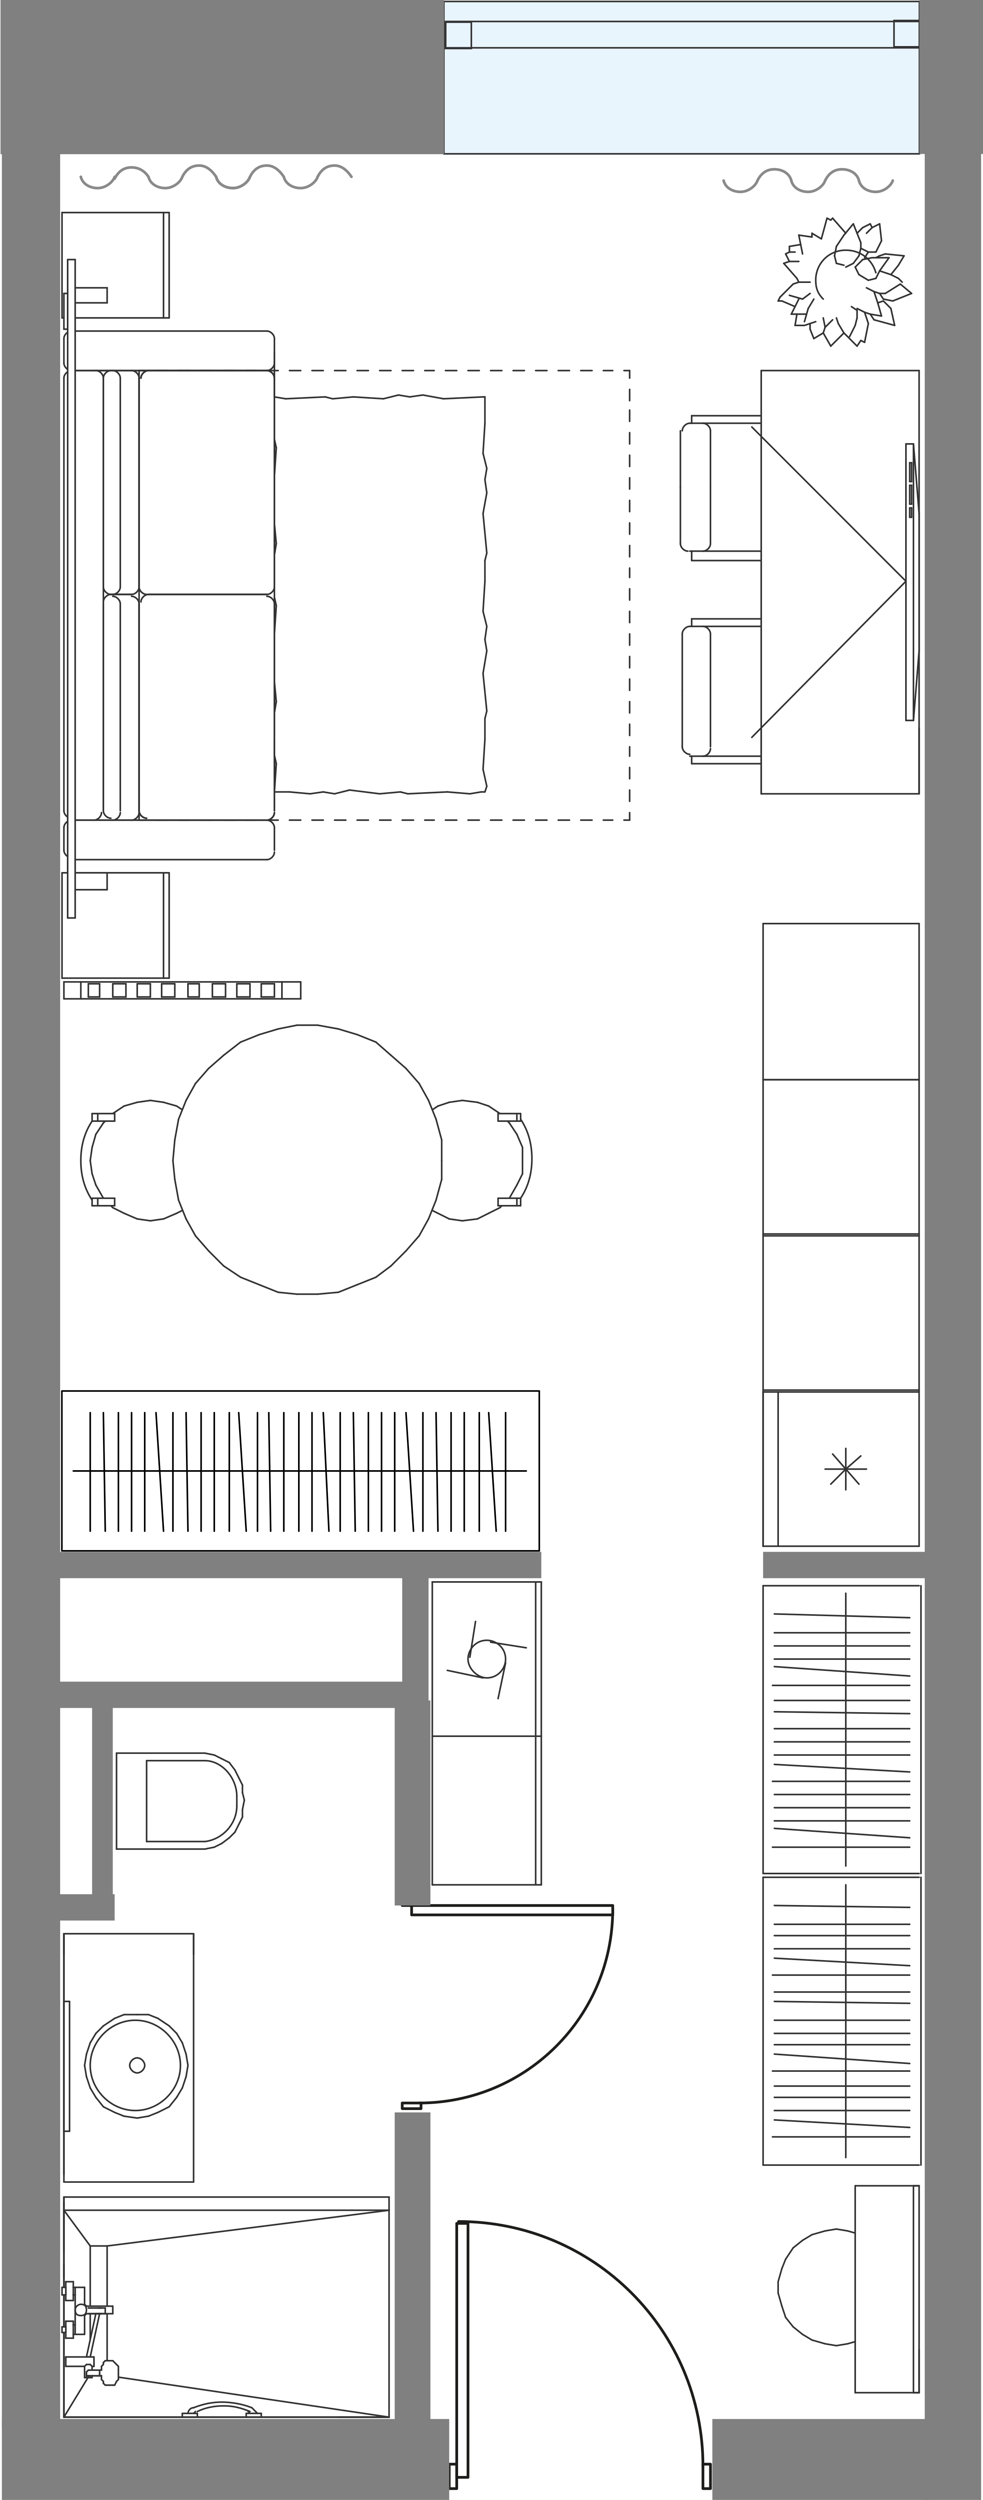 <?xml version="1.0" encoding="utf-8"?>
<!-- Generator: Adobe Illustrator 26.1.0, SVG Export Plug-In . SVG Version: 6.00 Build 0)  -->
<svg version="1.1" xmlns="http://www.w3.org/2000/svg" xmlns:xlink="http://www.w3.org/1999/xlink" x="0px" y="0px"
	 viewBox="0 0 52.3 132.9" style="enable-background:new 0 0 52.3 132.9;" xml:space="preserve">
<style type="text/css">
	.st0{fill:#E9F5FD;}
	.st1{fill:#FFFFFF;}
	.st2{fill:none;stroke:#333333;stroke-width:8.503937e-02;stroke-miterlimit:10;}
	.st3{fill:none;stroke:#1D1D1B;stroke-width:0.145;stroke-linecap:round;stroke-linejoin:round;stroke-miterlimit:22.926;}
	.st4{fill-rule:evenodd;clip-rule:evenodd;fill:#FFFFFF;}
	.st5{fill:#808080;}
	.st6{fill:none;stroke:#333333;stroke-width:8.503900e-02;stroke-linecap:round;stroke-linejoin:round;stroke-miterlimit:10;}
	.st7{fill:none;stroke:#8A8A8A;stroke-width:0.142;stroke-linecap:round;stroke-linejoin:round;stroke-miterlimit:10;}
	.st8{fill:none;stroke:#000000;stroke-width:8.503900e-02;stroke-linecap:round;stroke-linejoin:round;stroke-miterlimit:10;}
</style>
<g id="БЕЛЫЙ">
	
		<rect x="32.1" y="-8.8" transform="matrix(-1.836970e-16 1 -1 -1.836970e-16 41.236 -31.995)" class="st0" width="9.1" height="26.8"/>
</g>
<g id="заливка">
	<rect x="2.5" y="8.2" class="st1" width="47.5" height="122"/>
</g>
<g id="ОКНА">
	
		<rect x="32.2" y="-8.5" transform="matrix(-1.836970e-16 1 -1 -1.836970e-16 40.417 -32.122)" class="st2" width="8.1" height="25.3"/>
	
		<rect x="35.6" y="-10.8" transform="matrix(-1.836970e-16 1 -1 -1.836970e-16 38.113 -34.458)" class="st2" width="1.4" height="25.2"/>
	
		<rect x="23.7" y="1.1" transform="matrix(-1.836970e-16 1 -1 -1.836970e-16 26.177 -22.522)" class="st2" width="1.4" height="1.4"/>
	
		<rect x="47.5" y="1.1" transform="matrix(-1.836970e-16 1 -1 -1.836970e-16 50.065 -46.41)" class="st2" width="1.4" height="1.4"/>
</g>
<g id="Двери">
	<g>
		<path class="st3" d="M24.4,118.1c7.2,0,13,5.8,13,13"/>
		<rect x="23.9" y="131" class="st4" width="0.4" height="1.3"/>
		<rect x="23.9" y="131" class="st3" width="0.4" height="1.3"/>
		<rect x="24.3" y="118.2" class="st4" width="0.6" height="13.5"/>
		<rect x="24.3" y="118.2" class="st3" width="0.6" height="13.5"/>
		<rect x="37.4" y="131" class="st4" width="0.4" height="1.3"/>
		<rect x="37.4" y="131" class="st3" width="0.4" height="1.3"/>
	</g>
	<g>
		<path class="st3" d="M32.6,101.5c0,5.7-4.6,10.3-10.3,10.3"/>
		<rect x="21.4" y="101" class="st4" width="1" height="0.3"/>
		<rect x="21.4" y="101" class="st3" width="1" height="0.3"/>
		<rect x="21.9" y="101.3" class="st4" width="10.7" height="0.5"/>
		<rect x="21.9" y="101.3" class="st3" width="10.7" height="0.5"/>
		<rect x="21.4" y="111.8" class="st4" width="1" height="0.3"/>
		<rect x="21.4" y="111.8" class="st3" width="1" height="0.3"/>
	</g>
</g>
<g id="Стены">
	<rect x="49.2" y="6.7" class="st5" width="3" height="126.2"/>
	<path class="st5" d="M49.4,128.6H37.9H49.4z"/>
	<rect x="37.9" y="128.6" class="st5" width="11.5" height="4.3"/>
	<rect x="0.1" y="128.6" class="st5" width="23.8" height="4.3"/>
	<rect x="0.1" y="8" class="st5" width="3.1" height="121.1"/>
	<rect x="3.1" y="89.4" class="st5" width="19" height="1.4"/>
	<rect x="3" y="100.7" class="st5" width="3.1" height="1.4"/>
	<rect x="4.9" y="90.4" class="st5" width="1.1" height="10.6"/>
	<rect x="3.1" y="82.5" class="st5" width="25.7" height="1.4"/>
	<rect x="40.6" y="82.5" class="st5" width="9.6" height="1.4"/>
	<rect x="21.4" y="83.8" class="st5" width="1.4" height="7.1"/>
	<rect x="21" y="90.4" class="st5" width="1.9" height="10.9"/>
	<rect x="21" y="112.3" class="st5" width="1.9" height="16.9"/>
	
		<rect x="7.7" y="-7.7" transform="matrix(6.123234e-17 -1 1 6.123234e-17 7.728 15.897)" class="st5" width="8.2" height="23.6"/>
	
		<rect x="46.5" y="2.4" transform="matrix(6.123234e-17 -1 1 6.123234e-17 46.516 54.685)" class="st5" width="8.2" height="3.4"/>
</g>
<g id="МЕБЕЛЬ">
	<polyline class="st4" points="3.4,52.2 3.4,53.1 4.3,53.1 4.3,52.2 3.4,52.2 	"/>
	<polyline class="st4" points="14.6,42.1 25.8,42.1 25.8,21.1 14.6,21.1 14.6,42.1 	"/>
	<line class="st6" x1="14.6" y1="34.9" x2="14.6" y2="33.7"/>
	<line class="st6" x1="14.5" y1="38.5" x2="14.7" y2="37.3"/>
	<line class="st6" x1="14.5" y1="39.7" x2="14.6" y2="39.1"/>
	<line class="st6" x1="14.6" y1="39.1" x2="14.5" y2="38.5"/>
	<line class="st6" x1="14.5" y1="35.2" x2="14.6" y2="34.9"/>
	<line class="st6" x1="14.7" y1="37.3" x2="14.5" y2="35.2"/>
	<line class="st6" x1="14.6" y1="42.1" x2="14.7" y2="40.6"/>
	<line class="st6" x1="14.7" y1="40.6" x2="14.5" y2="39.7"/>
	<line class="st6" x1="14.6" y1="26.4" x2="14.6" y2="25.3"/>
	<line class="st6" x1="14.5" y1="30.1" x2="14.7" y2="28.9"/>
	<line class="st6" x1="14.5" y1="31.3" x2="14.6" y2="30.7"/>
	<line class="st6" x1="14.6" y1="30.7" x2="14.5" y2="30.1"/>
	<line class="st6" x1="14.5" y1="26.8" x2="14.6" y2="26.4"/>
	<line class="st6" x1="14.7" y1="28.9" x2="14.5" y2="26.8"/>
	<line class="st6" x1="14.6" y1="33.7" x2="14.7" y2="32.2"/>
	<line class="st6" x1="14.7" y1="32.2" x2="14.5" y2="31.3"/>
	<line class="st6" x1="14.5" y1="21.6" x2="14.6" y2="21.1"/>
	<line class="st6" x1="14.5" y1="22.9" x2="14.6" y2="22.3"/>
	<line class="st6" x1="14.6" y1="22.3" x2="14.5" y2="21.6"/>
	<line class="st6" x1="14.6" y1="25.3" x2="14.7" y2="23.8"/>
	<line class="st6" x1="14.7" y1="23.8" x2="14.5" y2="22.9"/>
	<line class="st6" x1="17.7" y1="21.2" x2="18.8" y2="21.1"/>
	<line class="st6" x1="14.6" y1="21.1" x2="15.2" y2="21.2"/>
	<line class="st6" x1="17.3" y1="21.1" x2="17.7" y2="21.2"/>
	<line class="st6" x1="15.2" y1="21.2" x2="17.3" y2="21.1"/>
	<line class="st6" x1="22.5" y1="21" x2="23.6" y2="21.2"/>
	<line class="st6" x1="21.2" y1="21" x2="21.8" y2="21.1"/>
	<line class="st6" x1="21.8" y1="21.1" x2="22.5" y2="21"/>
	<line class="st6" x1="25.7" y1="21.1" x2="25.8" y2="21.1"/>
	<line class="st6" x1="23.6" y1="21.2" x2="25.7" y2="21.1"/>
	<line class="st6" x1="18.8" y1="21.1" x2="20.4" y2="21.2"/>
	<line class="st6" x1="20.4" y1="21.2" x2="21.2" y2="21"/>
	<line class="st6" x1="25.8" y1="21.4" x2="25.8" y2="22.5"/>
	<line class="st6" x1="25.8" y1="21.1" x2="25.8" y2="21.4"/>
	<line class="st6" x1="25.8" y1="29.8" x2="25.8" y2="30.9"/>
	<line class="st6" x1="25.9" y1="26.2" x2="25.7" y2="27.3"/>
	<line class="st6" x1="25.9" y1="24.9" x2="25.8" y2="25.5"/>
	<line class="st6" x1="25.8" y1="25.5" x2="25.9" y2="26.2"/>
	<line class="st6" x1="25.9" y1="29.4" x2="25.8" y2="29.8"/>
	<line class="st6" x1="25.7" y1="27.3" x2="25.9" y2="29.4"/>
	<line class="st6" x1="25.8" y1="22.5" x2="25.7" y2="24.1"/>
	<line class="st6" x1="25.7" y1="24.1" x2="25.9" y2="24.9"/>
	<line class="st6" x1="25.8" y1="38.2" x2="25.8" y2="39.3"/>
	<line class="st6" x1="25.9" y1="34.6" x2="25.7" y2="35.8"/>
	<line class="st6" x1="25.9" y1="33.3" x2="25.8" y2="34"/>
	<line class="st6" x1="25.8" y1="34" x2="25.9" y2="34.6"/>
	<line class="st6" x1="25.9" y1="37.8" x2="25.8" y2="38.2"/>
	<line class="st6" x1="25.7" y1="35.8" x2="25.9" y2="37.8"/>
	<line class="st6" x1="25.8" y1="30.9" x2="25.7" y2="32.5"/>
	<line class="st6" x1="25.7" y1="32.5" x2="25.9" y2="33.3"/>
	<line class="st6" x1="25.9" y1="41.8" x2="25.8" y2="42.1"/>
	<line class="st6" x1="25.8" y1="39.3" x2="25.7" y2="40.9"/>
	<line class="st6" x1="25.7" y1="40.9" x2="25.9" y2="41.8"/>
	<line class="st6" x1="21.3" y1="42.1" x2="20.2" y2="42.2"/>
	<line class="st6" x1="25" y1="42.2" x2="23.8" y2="42.1"/>
	<line class="st6" x1="25.8" y1="42.1" x2="25.6" y2="42.1"/>
	<line class="st6" x1="25.6" y1="42.1" x2="25" y2="42.2"/>
	<line class="st6" x1="21.7" y1="42.2" x2="21.3" y2="42.1"/>
	<line class="st6" x1="23.8" y1="42.1" x2="21.7" y2="42.2"/>
	<line class="st6" x1="16.5" y1="42.2" x2="15.4" y2="42.1"/>
	<line class="st6" x1="17.8" y1="42.2" x2="17.2" y2="42.1"/>
	<line class="st6" x1="17.2" y1="42.1" x2="16.5" y2="42.2"/>
	<line class="st6" x1="15.4" y1="42.1" x2="14.6" y2="42.1"/>
	<line class="st6" x1="20.2" y1="42.2" x2="18.6" y2="42"/>
	<line class="st6" x1="18.6" y1="42" x2="17.8" y2="42.2"/>
	<polyline class="st4" points="14.2,43.6 7.4,43.6 7.4,19.7 14.2,19.7 14.4,19.8 14.5,19.9 14.6,20.1 14.6,43.1 14.5,43.3 
		14.4,43.5 14.2,43.6 	"/>
	<polyline class="st4" points="7.4,43.6 3.8,43.6 3.6,43.5 3.4,43.3 3.4,43.1 3.4,20.1 3.4,19.9 3.6,19.8 3.8,19.7 7.4,19.7 
		7.4,43.6 	"/>
	<polyline class="st4" points="14.2,45.7 3.8,45.7 3.6,45.6 3.4,45.4 3.4,45.2 3.4,44 3.4,43.8 3.6,43.6 3.8,43.6 14.2,43.6 
		14.4,43.6 14.5,43.8 14.6,44 14.6,45.2 14.5,45.4 14.4,45.6 14.2,45.7 	"/>
	<polyline class="st4" points="14.2,19.7 3.8,19.7 3.6,19.7 3.4,19.5 3.4,19.3 3.4,18 3.4,17.8 3.6,17.7 3.8,17.6 14.2,17.6 
		14.4,17.7 14.5,17.8 14.6,18 14.6,19.3 14.5,19.5 14.4,19.7 14.2,19.7 	"/>
	<line class="st6" x1="14.6" y1="43.1" x2="14.6" y2="32.1"/>
	<line class="st6" x1="14.2" y1="31.6" x2="7.9" y2="31.6"/>
	<line class="st6" x1="7.4" y1="32.1" x2="7.4" y2="43.1"/>
	<line class="st6" x1="7.9" y1="43.6" x2="14.2" y2="43.6"/>
	<line class="st6" x1="14.6" y1="31.2" x2="14.6" y2="20.1"/>
	<line class="st6" x1="14.2" y1="19.7" x2="7.9" y2="19.7"/>
	<line class="st6" x1="7.4" y1="20.1" x2="7.4" y2="31.2"/>
	<line class="st6" x1="7.9" y1="31.6" x2="14.2" y2="31.6"/>
	<line class="st6" x1="14.6" y1="43.1" x2="14.6" y2="20.1"/>
	<line class="st6" x1="14.2" y1="19.7" x2="7.9" y2="19.7"/>
	<line class="st6" x1="7.4" y1="20.1" x2="7.4" y2="43.1"/>
	<line class="st6" x1="7.9" y1="43.6" x2="14.2" y2="43.6"/>
	<line class="st6" x1="5.5" y1="43.1" x2="5.5" y2="20.1"/>
	<line class="st6" x1="5" y1="19.7" x2="3.8" y2="19.7"/>
	<line class="st6" x1="3.4" y1="20.1" x2="3.4" y2="43.1"/>
	<line class="st6" x1="3.8" y1="43.6" x2="5" y2="43.6"/>
	<line class="st6" x1="5.9" y1="43.6" x2="5" y2="43.6"/>
	<line class="st6" x1="5.9" y1="19.7" x2="5" y2="19.7"/>
	<line class="st6" x1="6.4" y1="43.1" x2="6.4" y2="32.1"/>
	<line class="st6" x1="6" y1="31.6" x2="5.9" y2="31.6"/>
	<line class="st6" x1="5.5" y1="32.1" x2="5.5" y2="43.1"/>
	<line class="st6" x1="5.9" y1="43.6" x2="6" y2="43.6"/>
	<line class="st6" x1="6" y1="43.6" x2="7" y2="43.6"/>
	<line class="st6" x1="7.4" y1="43.1" x2="7.4" y2="32.1"/>
	<line class="st6" x1="7" y1="31.6" x2="6" y2="31.6"/>
	<line class="st6" x1="6.4" y1="31.2" x2="6.4" y2="20.1"/>
	<line class="st6" x1="6" y1="19.7" x2="5.9" y2="19.7"/>
	<line class="st6" x1="5.5" y1="20.1" x2="5.5" y2="31.2"/>
	<line class="st6" x1="5.9" y1="31.6" x2="6" y2="31.6"/>
	<line class="st6" x1="6" y1="31.6" x2="7" y2="31.6"/>
	<line class="st6" x1="7.4" y1="31.2" x2="7.4" y2="20.1"/>
	<line class="st6" x1="7" y1="19.7" x2="6" y2="19.7"/>
	<line class="st6" x1="14.6" y1="45.2" x2="14.6" y2="44"/>
	<line class="st6" x1="14.2" y1="43.6" x2="3.8" y2="43.6"/>
	<line class="st6" x1="3.4" y1="44" x2="3.4" y2="45.2"/>
	<line class="st6" x1="3.8" y1="45.7" x2="14.2" y2="45.7"/>
	<line class="st6" x1="14.6" y1="19.3" x2="14.6" y2="18"/>
	<line class="st6" x1="14.2" y1="17.6" x2="3.8" y2="17.6"/>
	<line class="st6" x1="3.4" y1="18" x2="3.4" y2="19.3"/>
	<line class="st6" x1="3.8" y1="19.7" x2="14.2" y2="19.7"/>
	<line class="st6" x1="7" y1="43.6" x2="7.9" y2="43.6"/>
	<line class="st6" x1="7.4" y1="43.6" x2="7.4" y2="43.1"/>
	<line class="st6" x1="7.9" y1="19.7" x2="7" y2="19.7"/>
	<line class="st6" x1="7.4" y1="19.7" x2="7.4" y2="20.1"/>
	<g>
		<path class="st6" d="M14.6,32.1C14.6,32.1,14.6,32.1,14.6,32.1c0-0.2-0.2-0.4-0.4-0.4"/>
	</g>
	<g>
		<path class="st6" d="M7.9,31.6L7.9,31.6c-0.2,0-0.4,0.2-0.4,0.4"/>
	</g>
	<g>
		<path class="st6" d="M7.4,43.1C7.4,43.1,7.4,43.1,7.4,43.1c0,0.2,0.2,0.4,0.4,0.4"/>
	</g>
	<g>
		<path class="st6" d="M14.2,43.6L14.2,43.6c0.2,0,0.4-0.2,0.4-0.4"/>
	</g>
	<g>
		<path class="st6" d="M14.6,20.1C14.6,20.1,14.6,20.1,14.6,20.1c0-0.2-0.2-0.4-0.4-0.4"/>
	</g>
	<g>
		<path class="st6" d="M7.9,19.7L7.9,19.7c-0.2,0-0.4,0.2-0.4,0.4"/>
	</g>
	<g>
		<path class="st6" d="M7.4,31.2L7.4,31.2c0,0.2,0.2,0.4,0.4,0.4"/>
	</g>
	<g>
		<path class="st6" d="M14.2,31.6L14.2,31.6c0.2,0,0.4-0.2,0.4-0.4"/>
	</g>
	<g>
		<path class="st6" d="M14.6,20.1C14.6,20.1,14.6,20.1,14.6,20.1c0-0.2-0.2-0.4-0.4-0.4"/>
	</g>
	<g>
		<path class="st6" d="M7.9,19.7L7.9,19.7c-0.2,0-0.4,0.2-0.4,0.4"/>
	</g>
	<g>
		<path class="st6" d="M7.4,43.1C7.4,43.1,7.4,43.1,7.4,43.1c0,0.2,0.2,0.4,0.4,0.4"/>
	</g>
	<g>
		<path class="st6" d="M14.2,43.6L14.2,43.6c0.2,0,0.4-0.2,0.4-0.4"/>
	</g>
	<g>
		<path class="st6" d="M5.5,20.1L5.5,20.1c0-0.2-0.2-0.4-0.4-0.4"/>
	</g>
	<g>
		<path class="st6" d="M3.8,19.7L3.8,19.7c-0.2,0-0.4,0.2-0.4,0.4"/>
	</g>
	<g>
		<path class="st6" d="M3.4,43.1C3.4,43.1,3.4,43.1,3.4,43.1c0,0.2,0.2,0.4,0.4,0.4"/>
	</g>
	<g>
		<path class="st6" d="M5,43.6L5,43.6c0.2,0,0.4-0.2,0.4-0.4"/>
	</g>
	<g>
		<path class="st6" d="M6.4,32.1C6.4,32.1,6.4,32.1,6.4,32.1c0-0.2-0.2-0.4-0.4-0.4"/>
	</g>
	<g>
		<path class="st6" d="M5.9,31.6L5.9,31.6c-0.2,0-0.4,0.2-0.4,0.4"/>
	</g>
	<g>
		<path class="st6" d="M5.5,43.1C5.5,43.1,5.5,43.1,5.5,43.1c0,0.2,0.2,0.4,0.4,0.4"/>
	</g>
	<g>
		<path class="st6" d="M6,43.6L6,43.6c0.2,0,0.4-0.2,0.4-0.4"/>
	</g>
	<g>
		<path class="st6" d="M7,43.6L7,43.6c0.2,0,0.4-0.2,0.4-0.4"/>
	</g>
	<g>
		<path class="st6" d="M7.4,32.1L7.4,32.1c0-0.2-0.2-0.4-0.4-0.4"/>
	</g>
	<g>
		<path class="st6" d="M6.4,20.1C6.4,20.1,6.4,20.1,6.4,20.1c0-0.2-0.2-0.4-0.4-0.4"/>
	</g>
	<g>
		<path class="st6" d="M5.9,19.7L5.9,19.7c-0.2,0-0.4,0.2-0.4,0.4"/>
	</g>
	<g>
		<path class="st6" d="M5.5,31.2C5.5,31.2,5.5,31.2,5.5,31.2c0,0.2,0.2,0.4,0.4,0.4"/>
	</g>
	<g>
		<path class="st6" d="M6,31.6L6,31.6c0.2,0,0.4-0.2,0.4-0.4"/>
	</g>
	<g>
		<path class="st6" d="M7,31.6L7,31.6c0.2,0,0.4-0.2,0.4-0.4"/>
	</g>
	<g>
		<path class="st6" d="M7.4,20.1C7.4,20.1,7.4,20.1,7.4,20.1c0-0.2-0.2-0.4-0.4-0.4"/>
	</g>
	<g>
		<path class="st6" d="M14.6,44C14.6,44,14.6,44,14.6,44c0-0.2-0.2-0.4-0.4-0.4"/>
	</g>
	<g>
		<path class="st6" d="M3.8,43.6L3.8,43.6c-0.2,0-0.4,0.2-0.4,0.4"/>
	</g>
	<g>
		<path class="st6" d="M3.4,45.2C3.4,45.2,3.4,45.2,3.4,45.2c0,0.2,0.2,0.4,0.4,0.4"/>
	</g>
	<g>
		<path class="st6" d="M14.2,45.7L14.2,45.7c0.2,0,0.4-0.2,0.4-0.4"/>
	</g>
	<g>
		<path class="st6" d="M14.6,18L14.6,18c0-0.2-0.2-0.4-0.4-0.4"/>
	</g>
	<g>
		<path class="st6" d="M3.8,17.6L3.8,17.6c-0.2,0-0.4,0.2-0.4,0.4"/>
	</g>
	<g>
		<path class="st6" d="M3.4,19.3L3.4,19.3c0,0.2,0.2,0.4,0.4,0.4"/>
	</g>
	<g>
		<path class="st6" d="M14.2,19.7L14.2,19.7c0.2,0,0.4-0.2,0.4-0.4"/>
	</g>
	<polyline class="st4" points="44,36.7 36.3,36.7 36.3,33.7 36.3,33.5 36.5,33.3 36.7,33.3 36.8,33.3 36.8,32.9 43.7,32.9 
		43.8,32.9 43.9,33.1 43.8,33.2 43.7,33.3 43.5,33.3 43.8,33.3 43.9,33.5 44,33.7 44,36.7 	"/>
	<polyline class="st4" points="44,36.7 44,39.7 43.9,39.9 43.8,40.1 43.5,40.2 43.7,40.2 43.8,40.2 43.9,40.4 43.8,40.5 43.7,40.6 
		36.8,40.6 36.8,40.2 36.7,40.2 36.5,40.1 36.3,39.9 36.3,39.7 36.3,36.7 44,36.7 	"/>
	<line class="st6" x1="44" y1="36.7" x2="44" y2="33.7"/>
	<line class="st6" x1="43.5" y1="33.3" x2="43.7" y2="33.3"/>
	<line class="st6" x1="43.7" y1="32.9" x2="36.8" y2="32.9"/>
	<line class="st6" x1="36.8" y1="32.9" x2="36.8" y2="33.3"/>
	<line class="st6" x1="36.8" y1="33.3" x2="36.7" y2="33.3"/>
	<line class="st6" x1="36.3" y1="33.7" x2="36.3" y2="36.7"/>
	<line class="st6" x1="43.5" y1="33.3" x2="36.8" y2="33.3"/>
	<line class="st6" x1="37.8" y1="36.7" x2="37.8" y2="33.7"/>
	<line class="st6" x1="44" y1="36.7" x2="44" y2="39.7"/>
	<line class="st6" x1="43.5" y1="40.2" x2="43.7" y2="40.2"/>
	<line class="st6" x1="43.7" y1="40.6" x2="36.8" y2="40.6"/>
	<line class="st6" x1="36.8" y1="40.6" x2="36.8" y2="40.2"/>
	<line class="st6" x1="36.8" y1="40.2" x2="36.7" y2="40.2"/>
	<line class="st6" x1="36.3" y1="39.7" x2="36.3" y2="36.7"/>
	<line class="st6" x1="43.5" y1="40.2" x2="36.8" y2="40.2"/>
	<line class="st6" x1="37.8" y1="36.7" x2="37.8" y2="39.7"/>
	<g>
		<path class="st6" d="M44,33.7L44,33.7c0-0.2-0.2-0.4-0.4-0.4"/>
	</g>
	<g>
		<path class="st6" d="M43.7,33.3L43.7,33.3c0.1,0,0.2-0.1,0.2-0.2c0-0.1-0.1-0.2-0.2-0.2"/>
	</g>
	<g>
		<path class="st6" d="M36.7,33.3L36.7,33.3c-0.2,0-0.4,0.2-0.4,0.4"/>
	</g>
	<g>
		<path class="st6" d="M37.8,33.7C37.8,33.7,37.8,33.7,37.8,33.7c0-0.2-0.2-0.4-0.4-0.4"/>
	</g>
	<g>
		<path class="st6" d="M43.5,40.2C43.5,40.2,43.5,40.2,43.5,40.2c0.2,0,0.4-0.2,0.4-0.4"/>
	</g>
	<g>
		<path class="st6" d="M43.7,40.6L43.7,40.6c0.1,0,0.2-0.1,0.2-0.2s-0.1-0.2-0.2-0.2"/>
	</g>
	<g>
		<path class="st6" d="M36.3,39.7L36.3,39.7c0,0.2,0.2,0.4,0.4,0.4"/>
	</g>
	<g>
		<path class="st6" d="M37.4,40.2L37.4,40.2c0.2,0,0.4-0.2,0.4-0.4"/>
	</g>
	<polyline class="st4" points="44,25.9 36.2,25.9 36.2,22.9 36.3,22.7 36.5,22.5 36.7,22.5 36.8,22.5 36.8,22.1 43.7,22.1 
		43.8,22.1 43.9,22.3 43.8,22.4 43.7,22.5 43.5,22.5 43.7,22.5 43.9,22.7 44,22.9 44,25.9 	"/>
	<polyline class="st4" points="44,25.9 44,28.9 43.9,29.1 43.7,29.3 43.5,29.3 43.7,29.3 43.8,29.4 43.9,29.6 43.8,29.7 43.7,29.8 
		36.8,29.8 36.8,29.3 36.7,29.3 36.5,29.3 36.3,29.1 36.2,28.9 36.2,25.9 44,25.9 	"/>
	<line class="st6" x1="44" y1="25.9" x2="44" y2="22.9"/>
	<line class="st6" x1="43.5" y1="22.5" x2="43.7" y2="22.5"/>
	<line class="st6" x1="43.7" y1="22.1" x2="36.8" y2="22.1"/>
	<line class="st6" x1="36.8" y1="22.1" x2="36.8" y2="22.5"/>
	<line class="st6" x1="36.8" y1="22.5" x2="36.7" y2="22.5"/>
	<line class="st6" x1="36.2" y1="22.9" x2="36.2" y2="25.9"/>
	<line class="st6" x1="43.5" y1="22.5" x2="36.8" y2="22.5"/>
	<line class="st6" x1="37.8" y1="25.9" x2="37.8" y2="22.9"/>
	<line class="st6" x1="44" y1="25.9" x2="44" y2="28.9"/>
	<line class="st6" x1="43.5" y1="29.3" x2="43.7" y2="29.3"/>
	<line class="st6" x1="43.7" y1="29.8" x2="36.8" y2="29.8"/>
	<line class="st6" x1="36.8" y1="29.8" x2="36.8" y2="29.3"/>
	<line class="st6" x1="36.8" y1="29.3" x2="36.7" y2="29.3"/>
	<line class="st6" x1="36.2" y1="28.9" x2="36.2" y2="25.9"/>
	<line class="st6" x1="43.5" y1="29.3" x2="36.8" y2="29.3"/>
	<line class="st6" x1="37.8" y1="25.9" x2="37.8" y2="28.9"/>
	<g>
		<path class="st6" d="M44,22.9L44,22.9c0-0.2-0.2-0.4-0.4-0.4"/>
	</g>
	<g>
		<path class="st6" d="M43.7,22.5L43.7,22.5c0.1,0,0.2-0.1,0.2-0.2s-0.1-0.2-0.2-0.2"/>
	</g>
	<g>
		<path class="st6" d="M36.7,22.5L36.7,22.5c-0.2,0-0.4,0.2-0.4,0.4"/>
	</g>
	<g>
		<path class="st6" d="M37.8,22.9C37.8,22.9,37.8,22.9,37.8,22.9c0-0.2-0.2-0.4-0.4-0.4"/>
	</g>
	<g>
		<path class="st6" d="M43.5,29.3L43.5,29.3c0.2,0,0.4-0.2,0.4-0.4"/>
	</g>
	<g>
		<path class="st6" d="M43.7,29.8C43.7,29.8,43.7,29.8,43.7,29.8c0.1,0,0.2-0.1,0.2-0.2c0-0.1-0.1-0.2-0.2-0.2"/>
	</g>
	<g>
		<path class="st6" d="M36.2,28.9L36.2,28.9c0,0.2,0.2,0.4,0.4,0.4"/>
	</g>
	<g>
		<path class="st6" d="M37.4,29.3L37.4,29.3c0.2,0,0.4-0.2,0.4-0.4"/>
	</g>
	<polyline class="st4" points="9,16.9 3.3,16.9 3.3,11.3 9,11.3 9,16.9 	"/>
	<line class="st6" x1="9" y1="16.9" x2="9" y2="11.3"/>
	<line class="st6" x1="9" y1="11.3" x2="3.3" y2="11.3"/>
	<line class="st6" x1="3.3" y1="11.3" x2="3.3" y2="16.9"/>
	<line class="st6" x1="3.3" y1="16.9" x2="9" y2="16.9"/>
	<line class="st6" x1="8.7" y1="16.9" x2="8.7" y2="11.3"/>
	<polyline class="st4" points="48.9,42.2 48.9,19.7 40.5,19.7 40.5,42.2 48.9,42.2 	"/>
	<line class="st6" x1="48.9" y1="42.2" x2="40.5" y2="42.2"/>
	<line class="st6" x1="40.5" y1="42.2" x2="40.5" y2="19.7"/>
	<line class="st6" x1="40.5" y1="19.7" x2="48.9" y2="19.7"/>
	<line class="st6" x1="48.9" y1="19.7" x2="48.9" y2="42.2"/>
	<polyline class="st4" points="3.6,17.5 3.6,15.6 3.4,15.6 3.4,17.5 3.6,17.5 	"/>
	<line class="st6" x1="3.6" y1="17.5" x2="3.4" y2="17.5"/>
	<line class="st6" x1="3.4" y1="17.5" x2="3.4" y2="15.6"/>
	<line class="st6" x1="3.4" y1="15.6" x2="3.6" y2="15.6"/>
	<line class="st6" x1="3.6" y1="15.6" x2="3.6" y2="17.5"/>
	<polyline class="st4" points="44,11.6 44.2,11.7 44.3,11.6 45,12.4 45.1,12.2 45.4,11.9 45.6,12.4 45.9,12.1 46.3,11.9 46.4,12.1 
		46.8,11.9 46.9,12.8 46.6,13.4 46.2,13.4 46,13.7 46.2,13.7 46.4,13.7 46.6,13.7 46.8,13.6 47.1,13.5 48.1,13.6 47.8,14.1 
		47.4,14.6 47.7,14.8 47.8,14.8 48,15 47.9,15.1 48.5,15.6 47.5,16 47,15.9 46.8,15.6 46.5,15.5 46.7,16.1 47,16 47.4,16.4 
		47.6,17.3 46.5,17 46.3,16.7 46,16.6 46.2,17.2 46,18.2 45.8,18.1 45.6,18.4 44.9,17.7 44.2,18.4 43.8,17.7 43.3,18 43.1,17.5 
		43.1,17.3 43.1,17.2 42.9,17.2 42.8,17.3 42.3,17.3 42.4,16.7 42.1,16.7 42.3,16.3 41.6,16 41.4,16 41.5,15.9 41.5,15.8 42.2,15.1 
		42.5,15 42.4,14.8 42,14.4 41.7,14 42,13.9 41.8,13.5 42,13.4 42,13.1 42.6,13 42.5,12.5 43.2,12.6 43.2,12.4 43.7,12.7 44,11.6 	
		"/>
	<line class="st6" x1="43.8" y1="17.7" x2="43.9" y2="17.4"/>
	<line class="st6" x1="43.9" y1="17.4" x2="43.8" y2="16.9"/>
	<line class="st6" x1="43.9" y1="17.4" x2="44.3" y2="17"/>
	<line class="st6" x1="43.3" y1="18" x2="43.1" y2="17.5"/>
	<line class="st6" x1="42.3" y1="17.3" x2="42.8" y2="17.3"/>
	<line class="st6" x1="42.8" y1="17.3" x2="43.4" y2="17.1"/>
	<line class="st6" x1="42.1" y1="16.7" x2="42.9" y2="16.7"/>
	<line class="st6" x1="42.1" y1="16.7" x2="42.5" y2="15.9"/>
	<line class="st6" x1="42.8" y1="17.1" x2="43" y2="16.4"/>
	<line class="st6" x1="43" y1="16.4" x2="43.3" y2="15.9"/>
	<line class="st6" x1="42" y1="15.7" x2="42.7" y2="15.9"/>
	<line class="st6" x1="41.5" y1="15.8" x2="42.2" y2="15.1"/>
	<line class="st6" x1="42.2" y1="15.1" x2="42.5" y2="15"/>
	<line class="st6" x1="42.5" y1="15" x2="42.4" y2="14.8"/>
	<line class="st6" x1="42.4" y1="14.8" x2="41.7" y2="14"/>
	<line class="st6" x1="41.7" y1="14" x2="42" y2="13.9"/>
	<line class="st6" x1="42" y1="13.9" x2="41.8" y2="13.5"/>
	<line class="st6" x1="41.8" y1="13.5" x2="42" y2="13.4"/>
	<line class="st6" x1="42" y1="13.4" x2="42" y2="13.1"/>
	<line class="st6" x1="42" y1="13.1" x2="42.6" y2="13"/>
	<line class="st6" x1="42.6" y1="13" x2="42.5" y2="12.5"/>
	<line class="st6" x1="42.5" y1="12.5" x2="43.2" y2="12.6"/>
	<line class="st6" x1="43.2" y1="12.6" x2="43.2" y2="12.4"/>
	<line class="st6" x1="43.2" y1="12.4" x2="43.7" y2="12.7"/>
	<line class="st6" x1="43.7" y1="12.7" x2="44" y2="11.6"/>
	<line class="st6" x1="44" y1="11.6" x2="44.2" y2="11.7"/>
	<line class="st6" x1="44.2" y1="11.7" x2="44.3" y2="11.6"/>
	<line class="st6" x1="41.5" y1="15.8" x2="41.4" y2="16"/>
	<line class="st6" x1="44.3" y1="11.6" x2="45" y2="12.4"/>
	<line class="st6" x1="43.1" y1="17.5" x2="43.1" y2="17.2"/>
	<line class="st6" x1="46.2" y1="13.4" x2="45.8" y2="13.2"/>
	<line class="st6" x1="46.4" y1="12.1" x2="46.1" y2="12.4"/>
	<line class="st6" x1="42" y1="13.9" x2="42.5" y2="13.9"/>
	<line class="st6" x1="42.6" y1="13" x2="42.7" y2="13.5"/>
	<line class="st6" x1="42" y1="13.4" x2="42.3" y2="13.4"/>
	<line class="st6" x1="42.5" y1="15" x2="43.1" y2="15"/>
	<line class="st6" x1="42.7" y1="15.9" x2="43.1" y2="15.6"/>
	<line class="st6" x1="43.3" y1="18" x2="43.8" y2="17.7"/>
	<line class="st6" x1="43.8" y1="17.7" x2="44.2" y2="18.4"/>
	<line class="st6" x1="44.2" y1="18.4" x2="44.9" y2="17.7"/>
	<line class="st6" x1="44.9" y1="17.7" x2="45.6" y2="18.4"/>
	<line class="st6" x1="45.6" y1="18.4" x2="45.8" y2="18.1"/>
	<line class="st6" x1="45.8" y1="18.1" x2="46" y2="18.2"/>
	<line class="st6" x1="46" y1="18.2" x2="46.2" y2="17.2"/>
	<line class="st6" x1="46.2" y1="17.2" x2="46" y2="16.6"/>
	<line class="st6" x1="46" y1="16.6" x2="46.3" y2="16.7"/>
	<line class="st6" x1="46.3" y1="16.7" x2="46.5" y2="17"/>
	<line class="st6" x1="46.5" y1="17" x2="47.6" y2="17.3"/>
	<line class="st6" x1="47.6" y1="17.3" x2="47.4" y2="16.4"/>
	<line class="st6" x1="47.4" y1="16.4" x2="47" y2="16"/>
	<line class="st6" x1="47" y1="16" x2="46.7" y2="16.1"/>
	<line class="st6" x1="46.7" y1="16.1" x2="46.5" y2="15.5"/>
	<line class="st6" x1="46.5" y1="15.5" x2="46.8" y2="15.6"/>
	<line class="st6" x1="46.8" y1="15.6" x2="47" y2="15.9"/>
	<line class="st6" x1="47" y1="15.9" x2="47.5" y2="16"/>
	<line class="st6" x1="47.5" y1="16" x2="48.5" y2="15.6"/>
	<line class="st6" x1="48.5" y1="15.6" x2="47.9" y2="15.1"/>
	<line class="st6" x1="47.9" y1="15.1" x2="47.1" y2="15.6"/>
	<line class="st6" x1="48" y1="15" x2="47.8" y2="14.8"/>
	<line class="st6" x1="47.8" y1="14.8" x2="47.4" y2="14.6"/>
	<line class="st6" x1="47.4" y1="14.6" x2="46.8" y2="14.4"/>
	<line class="st6" x1="46.8" y1="14.4" x2="46.6" y2="14.8"/>
	<line class="st6" x1="46.6" y1="14.8" x2="46.2" y2="14.9"/>
	<line class="st6" x1="46.2" y1="14.9" x2="45.7" y2="14.6"/>
	<line class="st6" x1="45.7" y1="14.6" x2="45.5" y2="14.2"/>
	<line class="st6" x1="45.5" y1="14.2" x2="45.9" y2="13.8"/>
	<line class="st6" x1="45.9" y1="13.8" x2="46.4" y2="13.7"/>
	<line class="st6" x1="46.4" y1="13.7" x2="47.3" y2="13.7"/>
	<line class="st6" x1="47.3" y1="13.7" x2="46.8" y2="14.4"/>
	<line class="st6" x1="47.4" y1="14.6" x2="47.8" y2="14.1"/>
	<line class="st6" x1="47.8" y1="14.1" x2="48.1" y2="13.6"/>
	<line class="st6" x1="48.1" y1="13.6" x2="47.1" y2="13.5"/>
	<line class="st6" x1="47.1" y1="13.5" x2="46.8" y2="13.6"/>
	<line class="st6" x1="46.8" y1="13.6" x2="46.6" y2="13.7"/>
	<line class="st6" x1="46" y1="13.7" x2="46.2" y2="13.4"/>
	<line class="st6" x1="46.2" y1="13.4" x2="46.6" y2="13.4"/>
	<line class="st6" x1="46.6" y1="13.4" x2="46.9" y2="12.8"/>
	<line class="st6" x1="46.9" y1="12.8" x2="46.8" y2="11.9"/>
	<line class="st6" x1="46.8" y1="11.9" x2="46.4" y2="12.1"/>
	<line class="st6" x1="46.4" y1="12.1" x2="46.3" y2="11.9"/>
	<line class="st6" x1="46.3" y1="11.9" x2="45.9" y2="12.1"/>
	<line class="st6" x1="45.9" y1="12.1" x2="45.6" y2="12.4"/>
	<line class="st6" x1="45.6" y1="12.4" x2="45.4" y2="11.9"/>
	<line class="st6" x1="45.4" y1="11.9" x2="44.9" y2="12.5"/>
	<line class="st6" x1="44.9" y1="12.5" x2="44.5" y2="13.1"/>
	<line class="st6" x1="44.5" y1="13.1" x2="44.4" y2="13.6"/>
	<line class="st6" x1="44.4" y1="13.6" x2="44.5" y2="14"/>
	<line class="st6" x1="44.5" y1="14" x2="44.9" y2="14.1"/>
	<line class="st6" x1="45.6" y1="12.4" x2="45.8" y2="12.9"/>
	<line class="st6" x1="45.8" y1="12.9" x2="45.8" y2="13.2"/>
	<line class="st6" x1="45.8" y1="13.2" x2="45.7" y2="13.6"/>
	<line class="st6" x1="45.7" y1="13.6" x2="45.4" y2="14"/>
	<line class="st6" x1="45.4" y1="14" x2="45" y2="14.2"/>
	<line class="st6" x1="46.3" y1="16.7" x2="46.9" y2="16.8"/>
	<line class="st6" x1="46.9" y1="16.8" x2="46.7" y2="16.1"/>
	<line class="st6" x1="46.5" y1="15.5" x2="46.1" y2="15.3"/>
	<line class="st6" x1="46" y1="16.6" x2="45.6" y2="16.4"/>
	<line class="st6" x1="45.2" y1="17.9" x2="45.5" y2="17.3"/>
	<line class="st6" x1="45.5" y1="17.3" x2="45.6" y2="16.9"/>
	<line class="st6" x1="45.6" y1="16.9" x2="45.6" y2="16.5"/>
	<line class="st6" x1="45.6" y1="16.5" x2="45.3" y2="16.3"/>
	<line class="st6" x1="44.6" y1="17.2" x2="44.5" y2="16.9"/>
	<line class="st6" x1="47.1" y1="15.6" x2="46.8" y2="15.6"/>
	<line class="st6" x1="41.4" y1="16" x2="41.6" y2="16"/>
	<line class="st6" x1="41.6" y1="16" x2="42.3" y2="16.3"/>
	<line class="st6" x1="42.3" y1="17.3" x2="42.4" y2="16.7"/>
	<line class="st6" x1="44.9" y1="17.7" x2="44.6" y2="17.2"/>
	<g>
		<path class="st6" d="M46.6,14.5c-0.2-0.7-0.8-1.2-1.6-1.2c-0.9,0-1.6,0.7-1.6,1.6c0,0.4,0.1,0.7,0.4,1"/>
	</g>
	<polyline class="st4" points="9,52 3.3,52 3.3,46.4 9,46.4 9,52 	"/>
	<line class="st6" x1="9" y1="52" x2="9" y2="46.4"/>
	<line class="st6" x1="9" y1="46.4" x2="3.3" y2="46.4"/>
	<line class="st6" x1="3.3" y1="46.4" x2="3.3" y2="52"/>
	<line class="st6" x1="3.3" y1="52" x2="9" y2="52"/>
	<line class="st6" x1="8.7" y1="52" x2="8.7" y2="46.4"/>
	<line class="st6" x1="4" y1="15.3" x2="5.7" y2="15.3"/>
	<line class="st6" x1="5.7" y1="15.3" x2="5.7" y2="16.1"/>
	<line class="st6" x1="5.7" y1="16.1" x2="4" y2="16.1"/>
	<line class="st6" x1="4" y1="46.4" x2="5.7" y2="46.4"/>
	<line class="st6" x1="5.7" y1="46.4" x2="5.7" y2="47.3"/>
	<line class="st6" x1="5.7" y1="47.3" x2="4" y2="47.3"/>
	<line class="st6" x1="7.4" y1="19.7" x2="7.8" y2="19.7"/>
	<line class="st6" x1="8.3" y1="19.7" x2="8.9" y2="19.7"/>
	<line class="st6" x1="9.5" y1="19.7" x2="10.1" y2="19.7"/>
	<line class="st6" x1="10.7" y1="19.7" x2="11.3" y2="19.7"/>
	<line class="st6" x1="11.9" y1="19.7" x2="12.5" y2="19.7"/>
	<line class="st6" x1="13.1" y1="19.7" x2="13.6" y2="19.7"/>
	<line class="st6" x1="14.2" y1="19.7" x2="14.8" y2="19.7"/>
	<line class="st6" x1="15.4" y1="19.7" x2="16" y2="19.7"/>
	<line class="st6" x1="16.6" y1="19.7" x2="17.2" y2="19.7"/>
	<line class="st6" x1="17.8" y1="19.7" x2="18.4" y2="19.7"/>
	<line class="st6" x1="19" y1="19.7" x2="19.6" y2="19.7"/>
	<line class="st6" x1="20.2" y1="19.7" x2="20.8" y2="19.7"/>
	<line class="st6" x1="21.4" y1="19.7" x2="22" y2="19.7"/>
	<line class="st6" x1="22.6" y1="19.7" x2="23.1" y2="19.7"/>
	<line class="st6" x1="23.7" y1="19.7" x2="24.3" y2="19.7"/>
	<line class="st6" x1="24.9" y1="19.7" x2="25.5" y2="19.7"/>
	<line class="st6" x1="26.1" y1="19.7" x2="26.7" y2="19.7"/>
	<line class="st6" x1="27.3" y1="19.7" x2="27.9" y2="19.7"/>
	<line class="st6" x1="28.5" y1="19.7" x2="29.1" y2="19.7"/>
	<line class="st6" x1="29.7" y1="19.7" x2="30.3" y2="19.7"/>
	<line class="st6" x1="30.9" y1="19.7" x2="31.5" y2="19.7"/>
	<line class="st6" x1="32.1" y1="19.7" x2="32.6" y2="19.7"/>
	<line class="st6" x1="33.2" y1="19.7" x2="33.5" y2="19.7"/>
	<line class="st6" x1="33.5" y1="19.7" x2="33.5" y2="20.1"/>
	<line class="st6" x1="33.5" y1="20.7" x2="33.5" y2="21.3"/>
	<line class="st6" x1="33.5" y1="21.8" x2="33.5" y2="22.4"/>
	<line class="st6" x1="33.5" y1="23" x2="33.5" y2="23.6"/>
	<line class="st6" x1="33.5" y1="24.2" x2="33.5" y2="24.8"/>
	<line class="st6" x1="33.5" y1="25.4" x2="33.5" y2="26"/>
	<line class="st6" x1="33.5" y1="26.6" x2="33.5" y2="27.2"/>
	<line class="st6" x1="33.5" y1="27.8" x2="33.5" y2="28.4"/>
	<line class="st6" x1="33.5" y1="29" x2="33.5" y2="29.6"/>
	<line class="st6" x1="33.5" y1="30.2" x2="33.5" y2="30.7"/>
	<line class="st6" x1="33.5" y1="31.3" x2="33.5" y2="31.9"/>
	<line class="st6" x1="33.5" y1="32.5" x2="33.5" y2="33.1"/>
	<line class="st6" x1="33.5" y1="33.7" x2="33.5" y2="34.3"/>
	<line class="st6" x1="33.5" y1="34.9" x2="33.5" y2="35.5"/>
	<line class="st6" x1="33.5" y1="36.1" x2="33.5" y2="36.7"/>
	<line class="st6" x1="33.5" y1="37.3" x2="33.5" y2="37.9"/>
	<line class="st6" x1="33.5" y1="38.5" x2="33.5" y2="39.1"/>
	<line class="st6" x1="33.5" y1="39.7" x2="33.5" y2="40.2"/>
	<line class="st6" x1="33.5" y1="40.8" x2="33.5" y2="41.4"/>
	<line class="st6" x1="33.5" y1="42" x2="33.5" y2="42.6"/>
	<line class="st6" x1="33.5" y1="43.2" x2="33.5" y2="43.6"/>
	<line class="st6" x1="33.5" y1="43.6" x2="33.2" y2="43.6"/>
	<line class="st6" x1="32.6" y1="43.6" x2="32.1" y2="43.6"/>
	<line class="st6" x1="31.5" y1="43.6" x2="30.9" y2="43.6"/>
	<line class="st6" x1="30.3" y1="43.6" x2="29.7" y2="43.6"/>
	<line class="st6" x1="29.1" y1="43.6" x2="28.5" y2="43.6"/>
	<line class="st6" x1="27.9" y1="43.6" x2="27.3" y2="43.6"/>
	<line class="st6" x1="26.7" y1="43.6" x2="26.1" y2="43.6"/>
	<line class="st6" x1="25.5" y1="43.6" x2="24.9" y2="43.6"/>
	<line class="st6" x1="24.3" y1="43.6" x2="23.7" y2="43.6"/>
	<line class="st6" x1="23.1" y1="43.6" x2="22.6" y2="43.6"/>
	<line class="st6" x1="22" y1="43.6" x2="21.4" y2="43.6"/>
	<line class="st6" x1="20.8" y1="43.6" x2="20.2" y2="43.6"/>
	<line class="st6" x1="19.6" y1="43.6" x2="19" y2="43.6"/>
	<line class="st6" x1="18.4" y1="43.6" x2="17.8" y2="43.6"/>
	<line class="st6" x1="17.2" y1="43.6" x2="16.6" y2="43.6"/>
	<line class="st6" x1="16" y1="43.6" x2="15.4" y2="43.6"/>
	<line class="st6" x1="14.8" y1="43.6" x2="14.2" y2="43.6"/>
	<line class="st6" x1="13.6" y1="43.6" x2="13.1" y2="43.6"/>
	<line class="st6" x1="12.5" y1="43.6" x2="11.9" y2="43.6"/>
	<line class="st6" x1="11.3" y1="43.6" x2="10.7" y2="43.6"/>
	<line class="st6" x1="10.1" y1="43.6" x2="9.5" y2="43.6"/>
	<line class="st6" x1="8.9" y1="43.6" x2="8.3" y2="43.6"/>
	<line class="st6" x1="7.8" y1="43.6" x2="7.4" y2="43.6"/>
	<g>
		<path class="st7" d="M45.7,9.6c0.1,0.4,0.5,0.6,0.9,0.6c0.4,0,0.8-0.3,0.9-0.6"/>
	</g>
	<g>
		<path class="st7" d="M45.7,9.6C45.6,9.2,45.2,9,44.8,9s-0.7,0.2-0.9,0.6"/>
	</g>
	<g>
		<path class="st7" d="M42.1,9.6c0.1,0.4,0.5,0.6,0.9,0.6c0.4,0,0.8-0.3,0.9-0.6"/>
	</g>
	<g>
		<path class="st7" d="M42.1,9.6C42,9.2,41.6,9,41.2,9c-0.4,0-0.7,0.2-0.9,0.6"/>
	</g>
	<g>
		<path class="st7" d="M38.5,9.6c0.1,0.4,0.5,0.6,0.9,0.6c0.4,0,0.8-0.3,0.9-0.6"/>
	</g>
	<g>
		<path class="st7" d="M18.7,9.4c-0.2-0.3-0.5-0.6-0.9-0.6c-0.4,0-0.7,0.2-0.9,0.6"/>
	</g>
	<g>
		<path class="st7" d="M15.1,9.4c0.1,0.4,0.5,0.6,0.9,0.6c0.4,0,0.8-0.3,0.9-0.6"/>
	</g>
	<g>
		<path class="st7" d="M15.1,9.4c-0.2-0.3-0.5-0.6-0.9-0.6c-0.4,0-0.7,0.2-0.9,0.6"/>
	</g>
	<g>
		<path class="st7" d="M11.5,9.4c0.1,0.4,0.5,0.6,0.9,0.6c0.4,0,0.8-0.3,0.9-0.6"/>
	</g>
	<g>
		<path class="st7" d="M11.5,9.4c0.1,0.4,0.5,0.6,0.9,0.6c0.4,0,0.8-0.3,0.9-0.6"/>
	</g>
	<g>
		<path class="st7" d="M11.5,9.4c-0.2-0.3-0.5-0.6-0.9-0.6c-0.4,0-0.7,0.2-0.9,0.6"/>
	</g>
	<g>
		<path class="st7" d="M7.9,9.4c0.1,0.4,0.5,0.6,0.9,0.6s0.8-0.3,0.9-0.6"/>
	</g>
	<g>
		<path class="st7" d="M7.9,9.4C7.7,9.1,7.4,8.9,7,8.9c-0.4,0-0.7,0.2-0.9,0.6"/>
	</g>
	<g>
		<path class="st7" d="M4.3,9.4c0.1,0.4,0.5,0.6,0.9,0.6c0.4,0,0.8-0.3,0.9-0.6"/>
	</g>
	<line class="st6" x1="14.6" y1="21.1" x2="14.6" y2="18.7"/>
	<polyline class="st4" points="4,48.8 4,13.8 3.6,13.8 3.6,48.8 4,48.8 	"/>
	<line class="st6" x1="4" y1="48.8" x2="3.6" y2="48.8"/>
	<line class="st6" x1="3.6" y1="48.8" x2="3.6" y2="13.8"/>
	<line class="st6" x1="3.6" y1="13.8" x2="4" y2="13.8"/>
	<line class="st6" x1="4" y1="13.8" x2="4" y2="48.8"/>
	<polyline class="st4" points="48.2,38.3 48.2,23.6 48.6,23.6 48.9,27.3 48.9,34.6 48.6,38.3 48.2,38.3 	"/>
	<line class="st6" x1="48.2" y1="38.3" x2="48.2" y2="23.6"/>
	<line class="st6" x1="48.2" y1="23.6" x2="48.6" y2="23.6"/>
	<line class="st6" x1="48.6" y1="23.6" x2="48.9" y2="27.3"/>
	<line class="st6" x1="48.9" y1="27.3" x2="48.9" y2="34.6"/>
	<line class="st6" x1="48.9" y1="34.6" x2="48.6" y2="38.3"/>
	<line class="st6" x1="48.6" y1="38.3" x2="48.2" y2="38.3"/>
	<line class="st6" x1="48.4" y1="24.6" x2="48.4" y2="25.6"/>
	<line class="st6" x1="48.4" y1="25.6" x2="48.5" y2="25.6"/>
	<line class="st6" x1="48.5" y1="25.6" x2="48.5" y2="24.6"/>
	<line class="st6" x1="48.5" y1="24.6" x2="48.4" y2="24.6"/>
	<line class="st6" x1="48.4" y1="25.8" x2="48.4" y2="26.8"/>
	<line class="st6" x1="48.4" y1="26.8" x2="48.5" y2="26.8"/>
	<line class="st6" x1="48.5" y1="26.8" x2="48.5" y2="25.8"/>
	<line class="st6" x1="48.5" y1="25.8" x2="48.4" y2="25.8"/>
	<line class="st6" x1="48.4" y1="27" x2="48.4" y2="27.5"/>
	<line class="st6" x1="48.4" y1="27.5" x2="48.5" y2="27.5"/>
	<line class="st6" x1="48.5" y1="27.5" x2="48.5" y2="27"/>
	<line class="st6" x1="48.5" y1="27" x2="48.4" y2="27"/>
	<line class="st6" x1="48.6" y1="38.3" x2="48.6" y2="23.6"/>
	<line class="st6" x1="48.2" y1="30.9" x2="40" y2="22.7"/>
	<line class="st6" x1="48.2" y1="30.9" x2="40" y2="39.2"/>
	<line class="st6" x1="48.9" y1="42.2" x2="48.9" y2="38.7"/>
	<line class="st6" x1="40.5" y1="42.2" x2="40.5" y2="38.7"/>
	<line class="st6" x1="14.6" y1="40.2" x2="14.6" y2="39.4"/>
	<polyline class="st4" points="8,58.5 8.7,58.6 9.4,58.8 10,59.2 10.5,59.7 10.9,60.3 11.1,61 11.2,61.7 11.1,62.4 10.9,63 
		10.5,63.7 10,64.2 9.4,64.5 8.7,64.8 8,64.9 7.3,64.8 6.6,64.5 6,64.2 5.5,63.7 5.1,63 4.9,62.4 4.8,61.7 4.9,61 5.1,60.3 
		5.5,59.7 6,59.2 6.6,58.8 7.3,58.6 8,58.5 	"/>
	<line class="st6" x1="8" y1="58.5" x2="7.3" y2="58.6"/>
	<line class="st6" x1="7.3" y1="58.6" x2="6.6" y2="58.8"/>
	<line class="st6" x1="6.6" y1="58.8" x2="6" y2="59.2"/>
	<line class="st6" x1="6" y1="59.2" x2="5.5" y2="59.7"/>
	<line class="st6" x1="5.5" y1="59.7" x2="5.1" y2="60.3"/>
	<line class="st6" x1="5.1" y1="60.3" x2="4.9" y2="61"/>
	<line class="st6" x1="4.9" y1="61" x2="4.8" y2="61.7"/>
	<line class="st6" x1="4.8" y1="61.7" x2="4.9" y2="62.4"/>
	<line class="st6" x1="4.9" y1="62.4" x2="5.1" y2="63"/>
	<line class="st6" x1="5.1" y1="63" x2="5.5" y2="63.7"/>
	<line class="st6" x1="5.5" y1="63.7" x2="6" y2="64.2"/>
	<line class="st6" x1="6" y1="64.2" x2="6.6" y2="64.5"/>
	<line class="st6" x1="6.6" y1="64.5" x2="7.3" y2="64.8"/>
	<line class="st6" x1="7.3" y1="64.8" x2="8" y2="64.9"/>
	<line class="st6" x1="8" y1="64.9" x2="8.7" y2="64.8"/>
	<line class="st6" x1="8.7" y1="64.8" x2="9.4" y2="64.5"/>
	<line class="st6" x1="9.4" y1="64.5" x2="10" y2="64.2"/>
	<line class="st6" x1="10" y1="64.2" x2="10.5" y2="63.7"/>
	<line class="st6" x1="10.5" y1="63.7" x2="10.9" y2="63"/>
	<line class="st6" x1="10.9" y1="63" x2="11.1" y2="62.4"/>
	<line class="st6" x1="11.1" y1="62.4" x2="11.2" y2="61.7"/>
	<line class="st6" x1="11.2" y1="61.7" x2="11.1" y2="61"/>
	<line class="st6" x1="11.1" y1="61" x2="10.9" y2="60.3"/>
	<line class="st6" x1="10.9" y1="60.3" x2="10.5" y2="59.7"/>
	<line class="st6" x1="10.5" y1="59.7" x2="10" y2="59.2"/>
	<line class="st6" x1="10" y1="59.2" x2="9.4" y2="58.8"/>
	<line class="st6" x1="9.4" y1="58.8" x2="8.7" y2="58.6"/>
	<line class="st6" x1="8.7" y1="58.6" x2="8" y2="58.5"/>
	<polyline class="st4" points="4.9,59.2 6.1,59.2 6.1,59.6 4.9,59.6 4.9,59.2 	"/>
	<line class="st6" x1="4.9" y1="59.2" x2="4.9" y2="59.6"/>
	<line class="st6" x1="4.9" y1="59.6" x2="6.1" y2="59.6"/>
	<line class="st6" x1="6.1" y1="59.6" x2="6.1" y2="59.2"/>
	<line class="st6" x1="6.1" y1="59.2" x2="4.9" y2="59.2"/>
	<polyline class="st4" points="6.1,64.1 4.9,64.1 4.9,63.7 6.1,63.7 6.1,64.1 	"/>
	<line class="st6" x1="6.1" y1="64.1" x2="6.1" y2="63.7"/>
	<line class="st6" x1="6.1" y1="63.7" x2="4.9" y2="63.7"/>
	<line class="st6" x1="4.9" y1="63.7" x2="4.9" y2="64.1"/>
	<line class="st6" x1="4.9" y1="64.1" x2="6.1" y2="64.1"/>
	<line class="st6" x1="5.2" y1="59.6" x2="5.2" y2="59.2"/>
	<line class="st6" x1="5.2" y1="63.7" x2="5.2" y2="64.1"/>
	<g>
		<path class="st6" d="M4.9,59.6c-0.4,0.6-0.6,1.3-0.6,2.1s0.2,1.5,0.6,2.1"/>
	</g>
	<polyline class="st4" points="24.6,64.9 23.9,64.8 23.3,64.5 22.7,64.2 22.2,63.7 21.8,63 21.5,62.4 21.5,61.7 21.5,61 21.8,60.3 
		22.2,59.7 22.7,59.2 23.3,58.8 23.9,58.6 24.6,58.5 25.4,58.6 26,58.8 26.6,59.2 27.1,59.7 27.5,60.3 27.8,61 27.8,61.7 27.8,62.4 
		27.5,63 27.1,63.7 26.6,64.2 26,64.5 25.4,64.8 24.6,64.9 	"/>
	<line class="st6" x1="24.6" y1="64.9" x2="25.4" y2="64.8"/>
	<line class="st6" x1="25.4" y1="64.8" x2="26" y2="64.5"/>
	<line class="st6" x1="26" y1="64.5" x2="26.6" y2="64.2"/>
	<line class="st6" x1="26.6" y1="64.2" x2="27.1" y2="63.7"/>
	<line class="st6" x1="27.1" y1="63.7" x2="27.5" y2="63"/>
	<line class="st6" x1="27.5" y1="63" x2="27.8" y2="62.4"/>
	<line class="st6" x1="27.8" y1="62.4" x2="27.8" y2="61.7"/>
	<line class="st6" x1="27.8" y1="61.7" x2="27.8" y2="61"/>
	<line class="st6" x1="27.8" y1="61" x2="27.5" y2="60.3"/>
	<line class="st6" x1="27.5" y1="60.3" x2="27.1" y2="59.7"/>
	<line class="st6" x1="27.1" y1="59.7" x2="26.6" y2="59.2"/>
	<line class="st6" x1="26.6" y1="59.2" x2="26" y2="58.8"/>
	<line class="st6" x1="26" y1="58.8" x2="25.4" y2="58.6"/>
	<line class="st6" x1="25.4" y1="58.6" x2="24.6" y2="58.5"/>
	<line class="st6" x1="24.6" y1="58.5" x2="23.9" y2="58.6"/>
	<line class="st6" x1="23.9" y1="58.6" x2="23.3" y2="58.8"/>
	<line class="st6" x1="23.3" y1="58.8" x2="22.7" y2="59.2"/>
	<line class="st6" x1="22.7" y1="59.2" x2="22.2" y2="59.7"/>
	<line class="st6" x1="22.2" y1="59.7" x2="21.8" y2="60.3"/>
	<line class="st6" x1="21.8" y1="60.3" x2="21.5" y2="61"/>
	<line class="st6" x1="21.5" y1="61" x2="21.5" y2="61.7"/>
	<line class="st6" x1="21.5" y1="61.7" x2="21.5" y2="62.4"/>
	<line class="st6" x1="21.5" y1="62.4" x2="21.8" y2="63"/>
	<line class="st6" x1="21.8" y1="63" x2="22.2" y2="63.7"/>
	<line class="st6" x1="22.2" y1="63.7" x2="22.7" y2="64.2"/>
	<line class="st6" x1="22.7" y1="64.2" x2="23.3" y2="64.5"/>
	<line class="st6" x1="23.3" y1="64.5" x2="23.9" y2="64.8"/>
	<line class="st6" x1="23.9" y1="64.8" x2="24.6" y2="64.9"/>
	<polyline class="st4" points="27.7,64.1 26.5,64.1 26.5,63.7 27.7,63.7 27.7,64.1 	"/>
	<line class="st6" x1="27.7" y1="64.1" x2="27.7" y2="63.7"/>
	<line class="st6" x1="27.7" y1="63.7" x2="26.5" y2="63.7"/>
	<line class="st6" x1="26.5" y1="63.7" x2="26.5" y2="64.1"/>
	<line class="st6" x1="26.5" y1="64.1" x2="27.7" y2="64.1"/>
	<polyline class="st4" points="26.5,59.2 27.7,59.2 27.7,59.6 26.5,59.6 26.5,59.2 	"/>
	<line class="st6" x1="26.5" y1="59.2" x2="26.5" y2="59.6"/>
	<line class="st6" x1="26.5" y1="59.6" x2="27.7" y2="59.6"/>
	<line class="st6" x1="27.7" y1="59.6" x2="27.7" y2="59.2"/>
	<line class="st6" x1="27.7" y1="59.2" x2="26.5" y2="59.2"/>
	<line class="st6" x1="27.5" y1="63.7" x2="27.5" y2="64.1"/>
	<line class="st6" x1="27.5" y1="59.6" x2="27.5" y2="59.2"/>
	<g>
		<path class="st6" d="M27.7,63.7c0.4-0.6,0.6-1.3,0.6-2.1s-0.2-1.5-0.6-2.1"/>
	</g>
	<polyline class="st4" points="9.2,61.7 9.3,62.7 9.5,63.8 9.9,64.8 10.4,65.7 11.1,66.5 11.9,67.3 12.8,67.9 13.8,68.3 14.8,68.7 
		15.8,68.8 16.9,68.8 18,68.7 19,68.3 20,67.9 20.8,67.3 21.6,66.5 22.3,65.7 22.8,64.8 23.2,63.8 23.5,62.7 23.5,61.7 23.5,61.7 
		23.5,60.6 23.2,59.5 22.8,58.5 22.3,57.6 21.6,56.8 20.8,56.1 20,55.4 19,55 18,54.7 16.9,54.5 15.8,54.5 14.8,54.7 13.8,55 
		12.8,55.4 11.9,56.1 11.1,56.8 10.4,57.6 9.9,58.5 9.5,59.5 9.3,60.6 9.2,61.7 9.2,61.7 	"/>
	<line class="st6" x1="9.2" y1="61.7" x2="9.3" y2="60.6"/>
	<line class="st6" x1="9.3" y1="60.6" x2="9.5" y2="59.5"/>
	<line class="st6" x1="9.5" y1="59.5" x2="9.9" y2="58.5"/>
	<line class="st6" x1="9.9" y1="58.5" x2="10.4" y2="57.6"/>
	<line class="st6" x1="10.4" y1="57.6" x2="11.1" y2="56.8"/>
	<line class="st6" x1="11.1" y1="56.8" x2="11.9" y2="56.1"/>
	<line class="st6" x1="11.9" y1="56.1" x2="12.8" y2="55.4"/>
	<line class="st6" x1="12.8" y1="55.4" x2="13.8" y2="55"/>
	<line class="st6" x1="13.8" y1="55" x2="14.8" y2="54.7"/>
	<line class="st6" x1="14.8" y1="54.7" x2="15.8" y2="54.5"/>
	<line class="st6" x1="15.8" y1="54.5" x2="16.9" y2="54.5"/>
	<line class="st6" x1="16.9" y1="54.5" x2="18" y2="54.7"/>
	<line class="st6" x1="18" y1="54.7" x2="19" y2="55"/>
	<line class="st6" x1="19" y1="55" x2="20" y2="55.4"/>
	<line class="st6" x1="20" y1="55.4" x2="20.8" y2="56.1"/>
	<line class="st6" x1="20.8" y1="56.1" x2="21.6" y2="56.8"/>
	<line class="st6" x1="21.6" y1="56.8" x2="22.3" y2="57.6"/>
	<line class="st6" x1="22.3" y1="57.6" x2="22.8" y2="58.5"/>
	<line class="st6" x1="22.8" y1="58.5" x2="23.2" y2="59.5"/>
	<line class="st6" x1="23.2" y1="59.5" x2="23.5" y2="60.6"/>
	<line class="st6" x1="23.5" y1="60.6" x2="23.5" y2="61.7"/>
	<line class="st6" x1="23.5" y1="61.7" x2="23.5" y2="62.7"/>
	<line class="st6" x1="23.5" y1="62.7" x2="23.2" y2="63.8"/>
	<line class="st6" x1="23.2" y1="63.8" x2="22.8" y2="64.8"/>
	<line class="st6" x1="22.8" y1="64.8" x2="22.3" y2="65.7"/>
	<line class="st6" x1="22.3" y1="65.7" x2="21.6" y2="66.5"/>
	<line class="st6" x1="21.6" y1="66.5" x2="20.8" y2="67.3"/>
	<line class="st6" x1="20.8" y1="67.3" x2="20" y2="67.9"/>
	<line class="st6" x1="20" y1="67.9" x2="19" y2="68.3"/>
	<line class="st6" x1="19" y1="68.3" x2="18" y2="68.7"/>
	<line class="st6" x1="18" y1="68.7" x2="16.9" y2="68.8"/>
	<line class="st6" x1="16.9" y1="68.8" x2="15.8" y2="68.8"/>
	<line class="st6" x1="15.8" y1="68.8" x2="14.8" y2="68.7"/>
	<line class="st6" x1="14.8" y1="68.7" x2="13.8" y2="68.3"/>
	<line class="st6" x1="13.8" y1="68.3" x2="12.8" y2="67.9"/>
	<line class="st6" x1="12.8" y1="67.9" x2="11.9" y2="67.3"/>
	<line class="st6" x1="11.9" y1="67.3" x2="11.1" y2="66.5"/>
	<line class="st6" x1="11.1" y1="66.5" x2="10.4" y2="65.7"/>
	<line class="st6" x1="10.4" y1="65.7" x2="9.9" y2="64.8"/>
	<line class="st6" x1="9.9" y1="64.8" x2="9.5" y2="63.8"/>
	<line class="st6" x1="9.5" y1="63.8" x2="9.3" y2="62.7"/>
	<line class="st6" x1="9.3" y1="62.7" x2="9.2" y2="61.7"/>
	<polyline class="st4" points="13.9,52.3 13.9,53 14.6,53 14.6,52.3 13.9,52.3 	"/>
	<line class="st6" x1="13.9" y1="52.3" x2="14.6" y2="52.3"/>
	<line class="st6" x1="14.6" y1="52.3" x2="14.6" y2="53"/>
	<line class="st6" x1="14.6" y1="53" x2="13.9" y2="53"/>
	<line class="st6" x1="13.9" y1="53" x2="13.9" y2="52.3"/>
	<polyline class="st4" points="12.6,52.3 12.6,53 13.3,53 13.3,52.3 12.6,52.3 	"/>
	<line class="st6" x1="12.6" y1="52.3" x2="13.3" y2="52.3"/>
	<line class="st6" x1="13.3" y1="52.3" x2="13.3" y2="53"/>
	<line class="st6" x1="13.3" y1="53" x2="12.6" y2="53"/>
	<line class="st6" x1="12.6" y1="53" x2="12.6" y2="52.3"/>
	<polyline class="st4" points="12,53 12,52.3 11.3,52.3 11.3,53 12,53 	"/>
	<line class="st6" x1="12" y1="53" x2="11.3" y2="53"/>
	<line class="st6" x1="11.3" y1="53" x2="11.3" y2="52.3"/>
	<line class="st6" x1="11.3" y1="52.3" x2="12" y2="52.3"/>
	<line class="st6" x1="12" y1="52.3" x2="12" y2="53"/>
	<polyline class="st4" points="10,52.3 10,53 10.6,53 10.6,52.3 10,52.3 	"/>
	<line class="st6" x1="10" y1="52.3" x2="10.6" y2="52.3"/>
	<line class="st6" x1="10.6" y1="52.3" x2="10.6" y2="53"/>
	<line class="st6" x1="10.6" y1="53" x2="10" y2="53"/>
	<line class="st6" x1="10" y1="53" x2="10" y2="52.3"/>
	<polyline class="st4" points="9.3,53 9.3,52.3 8.6,52.3 8.6,53 9.3,53 	"/>
	<line class="st6" x1="9.3" y1="53" x2="8.6" y2="53"/>
	<line class="st6" x1="8.6" y1="53" x2="8.6" y2="52.3"/>
	<line class="st6" x1="8.6" y1="52.3" x2="9.3" y2="52.3"/>
	<line class="st6" x1="9.3" y1="52.3" x2="9.3" y2="53"/>
	<polyline class="st4" points="7.3,52.3 7.3,53 8,53 8,52.3 7.3,52.3 	"/>
	<line class="st6" x1="7.3" y1="52.3" x2="8" y2="52.3"/>
	<line class="st6" x1="8" y1="52.3" x2="8" y2="53"/>
	<line class="st6" x1="8" y1="53" x2="7.3" y2="53"/>
	<line class="st6" x1="7.3" y1="53" x2="7.3" y2="52.3"/>
	<polyline class="st4" points="6,52.3 6,53 6.7,53 6.7,52.3 6,52.3 	"/>
	<line class="st6" x1="6" y1="52.3" x2="6.7" y2="52.3"/>
	<line class="st6" x1="6.7" y1="52.3" x2="6.7" y2="53"/>
	<line class="st6" x1="6.7" y1="53" x2="6" y2="53"/>
	<line class="st6" x1="6" y1="53" x2="6" y2="52.3"/>
	<line class="st6" x1="3.4" y1="52.2" x2="3.4" y2="53.1"/>
	<line class="st6" x1="4.3" y1="52.2" x2="4.3" y2="53.1"/>
	<polyline class="st4" points="16,53.1 16,52.2 15,52.2 15,53.1 16,53.1 	"/>
	<line class="st6" x1="16" y1="53.1" x2="15" y2="53.1"/>
	<line class="st6" x1="15" y1="53.1" x2="15" y2="52.2"/>
	<line class="st6" x1="16" y1="53.1" x2="16" y2="52.2"/>
	<line class="st6" x1="15" y1="52.2" x2="16" y2="52.2"/>
	<polyline class="st4" points="4.7,52.3 4.7,53 5.3,53 5.3,52.3 4.7,52.3 	"/>
	<line class="st6" x1="4.7" y1="52.3" x2="5.3" y2="52.3"/>
	<line class="st6" x1="5.3" y1="52.3" x2="5.3" y2="53"/>
	<line class="st6" x1="5.3" y1="53" x2="4.7" y2="53"/>
	<line class="st6" x1="4.7" y1="53" x2="4.7" y2="52.3"/>
	<line class="st6" x1="15" y1="52.2" x2="3.4" y2="52.2"/>
	<line class="st6" x1="3.4" y1="53.1" x2="15" y2="53.1"/>
	<polyline class="st4" points="40.6,74 48.9,74 48.9,82.2 40.6,82.2 40.6,74 	"/>
	<polyline class="st4" points="40.6,49.1 48.9,49.1 48.9,74 40.6,74 40.6,49.1 	"/>
	<line class="st6" x1="40.6" y1="82.2" x2="40.6" y2="49.1"/>
	<line class="st6" x1="48.9" y1="82.2" x2="48.9" y2="49.1"/>
	<line class="st6" x1="40.6" y1="74" x2="40.6" y2="82.2"/>
	<line class="st6" x1="41.4" y1="74" x2="41.4" y2="82.2"/>
	<g>
		<line class="st6" x1="45" y1="78.1" x2="43.9" y2="78.1"/>
		<line class="st6" x1="45" y1="78.1" x2="45" y2="77"/>
		<line class="st6" x1="45" y1="78.1" x2="46.1" y2="78.1"/>
		<line class="st6" x1="45" y1="78.1" x2="45" y2="79.2"/>
		<line class="st6" x1="45" y1="78.1" x2="45.8" y2="77.4"/>
		<line class="st6" x1="45" y1="78.1" x2="44.2" y2="78.9"/>
		<line class="st6" x1="45" y1="78.1" x2="44.3" y2="77.3"/>
		<line class="st6" x1="45" y1="78.1" x2="45.7" y2="78.9"/>
	</g>
	<line class="st6" x1="28.8" y1="84.1" x2="23" y2="84.1"/>
	<polyline class="st4" points="28.8,100.1 23,100.1 23,84.1 28.8,84.1 28.8,100.1 	"/>
	<line class="st6" x1="28.8" y1="100.2" x2="28.8" y2="84.1"/>
	<line class="st6" x1="28.8" y1="84.1" x2="23" y2="84.1"/>
	<line class="st6" x1="23" y1="84.1" x2="23" y2="100.2"/>
	<line class="st6" x1="23" y1="100.2" x2="28.8" y2="100.2"/>
	<line class="st6" x1="28.5" y1="100.2" x2="28.5" y2="84.1"/>
	<line class="st6" x1="28.8" y1="92.3" x2="23" y2="92.3"/>
	<line class="st6" x1="26.9" y1="88.4" x2="26.5" y2="90.3"/>
	<line class="st6" x1="25" y1="88.1" x2="25.3" y2="86.2"/>
	<line class="st6" x1="25.7" y1="89.2" x2="23.8" y2="88.8"/>
	<line class="st6" x1="26.1" y1="87.3" x2="28" y2="87.6"/>
	<g>
		<path class="st6" d="M24.9,88.2c0-0.5,0.4-1,1-1c0.5,0,1,0.4,1,1c0,0.5-0.4,1-1,1C25.4,89.2,24.9,88.7,24.9,88.2"/>
	</g>
	<polyline class="st4" points="44.5,124.7 43.9,124.6 43.2,124.4 42.7,124.1 42.2,123.7 41.8,123.2 41.6,122.6 41.4,121.9 
		41.4,121.3 41.6,120.6 41.8,120.1 42.2,119.5 42.7,119.1 43.2,118.8 43.9,118.6 44.5,118.5 45.1,118.6 45.8,118.8 46.3,119.1 
		46.8,119.5 47.2,120.1 47.4,120.6 47.6,121.3 47.6,121.9 47.4,122.6 47.2,123.2 46.8,123.7 46.3,124.1 45.8,124.4 45.1,124.6 
		44.5,124.7 	"/>
	<line class="st6" x1="44.5" y1="124.7" x2="45.1" y2="124.6"/>
	<line class="st6" x1="45.1" y1="124.6" x2="45.8" y2="124.4"/>
	<line class="st6" x1="45.8" y1="124.4" x2="46.3" y2="124.1"/>
	<line class="st6" x1="46.3" y1="124.1" x2="46.8" y2="123.7"/>
	<line class="st6" x1="46.8" y1="123.7" x2="47.2" y2="123.2"/>
	<line class="st6" x1="47.2" y1="123.2" x2="47.4" y2="122.6"/>
	<line class="st6" x1="47.4" y1="122.6" x2="47.6" y2="121.9"/>
	<line class="st6" x1="47.6" y1="121.9" x2="47.6" y2="121.3"/>
	<line class="st6" x1="47.6" y1="121.3" x2="47.4" y2="120.6"/>
	<line class="st6" x1="47.4" y1="120.6" x2="47.2" y2="120.1"/>
	<line class="st6" x1="47.2" y1="120.1" x2="46.8" y2="119.5"/>
	<line class="st6" x1="46.8" y1="119.5" x2="46.3" y2="119.1"/>
	<line class="st6" x1="46.3" y1="119.1" x2="45.8" y2="118.8"/>
	<line class="st6" x1="45.8" y1="118.8" x2="45.1" y2="118.6"/>
	<line class="st6" x1="45.1" y1="118.6" x2="44.5" y2="118.5"/>
	<line class="st6" x1="44.5" y1="118.5" x2="43.9" y2="118.6"/>
	<line class="st6" x1="43.9" y1="118.6" x2="43.2" y2="118.8"/>
	<line class="st6" x1="43.2" y1="118.8" x2="42.7" y2="119.1"/>
	<line class="st6" x1="42.7" y1="119.1" x2="42.2" y2="119.5"/>
	<line class="st6" x1="42.2" y1="119.5" x2="41.8" y2="120.1"/>
	<line class="st6" x1="41.8" y1="120.1" x2="41.6" y2="120.6"/>
	<line class="st6" x1="41.6" y1="120.6" x2="41.4" y2="121.3"/>
	<line class="st6" x1="41.4" y1="121.3" x2="41.4" y2="121.9"/>
	<line class="st6" x1="41.4" y1="121.9" x2="41.6" y2="122.6"/>
	<line class="st6" x1="41.6" y1="122.6" x2="41.8" y2="123.2"/>
	<line class="st6" x1="41.8" y1="123.2" x2="42.2" y2="123.7"/>
	<line class="st6" x1="42.2" y1="123.7" x2="42.7" y2="124.1"/>
	<line class="st6" x1="42.7" y1="124.1" x2="43.2" y2="124.4"/>
	<line class="st6" x1="43.2" y1="124.4" x2="43.9" y2="124.6"/>
	<line class="st6" x1="43.9" y1="124.6" x2="44.5" y2="124.7"/>
	<polyline class="st4" points="48.9,116.2 45.5,116.2 45.5,127.2 48.9,127.2 48.9,116.2 	"/>
	<line class="st6" x1="48.9" y1="116.2" x2="45.5" y2="116.2"/>
	<line class="st6" x1="45.5" y1="116.2" x2="45.5" y2="127.2"/>
	<line class="st6" x1="45.5" y1="127.2" x2="48.9" y2="127.2"/>
	<line class="st6" x1="48.9" y1="127.2" x2="48.9" y2="116.2"/>
	<line class="st6" x1="45.5" y1="124.9" x2="45.5" y2="127.2"/>
	<line class="st6" x1="48.9" y1="124.9" x2="48.9" y2="127.2"/>
	<line class="st6" x1="48.9" y1="116.2" x2="48.6" y2="116.2"/>
	<line class="st6" x1="48.6" y1="116.2" x2="48.6" y2="127.2"/>
	<line class="st6" x1="48.6" y1="127.2" x2="48.9" y2="127.2"/>
	<polyline class="st4" points="49,99.7 49,84.3 40.6,84.3 40.6,99.7 49,99.7 	"/>
	<line class="st6" x1="40.6" y1="99.6" x2="40.6" y2="84.3"/>
	<line class="st6" x1="49" y1="99.6" x2="49" y2="84.3"/>
	<line class="st6" x1="45" y1="84.7" x2="45" y2="90.3"/>
	<line class="st6" x1="48.9" y1="84.3" x2="40.6" y2="84.3"/>
	<line class="st6" x1="48.9" y1="82.2" x2="40.6" y2="82.2"/>
	<line class="st6" x1="48.9" y1="73.9" x2="40.6" y2="73.9"/>
	<line class="st6" x1="48.9" y1="74" x2="40.6" y2="74"/>
	<line class="st6" x1="48.9" y1="65.6" x2="40.6" y2="65.6"/>
	<line class="st6" x1="48.9" y1="65.7" x2="40.6" y2="65.7"/>
	<line class="st6" x1="48.9" y1="57.4" x2="40.6" y2="57.4"/>
	<line class="st6" x1="48.9" y1="57.4" x2="40.6" y2="57.4"/>
	<line class="st6" x1="48.9" y1="49.1" x2="40.6" y2="49.1"/>
	<line class="st6" x1="48.9" y1="99.6" x2="40.6" y2="99.6"/>
	<line class="st6" x1="48.4" y1="86" x2="41.2" y2="85.8"/>
	<line class="st6" x1="48.4" y1="86.8" x2="41.2" y2="86.8"/>
	<line class="st6" x1="48.4" y1="87.5" x2="41.2" y2="87.5"/>
	<line class="st6" x1="48.4" y1="88.2" x2="41.2" y2="88.2"/>
	<line class="st6" x1="48.4" y1="89.1" x2="41.2" y2="88.6"/>
	<line class="st6" x1="48.4" y1="89.6" x2="41.1" y2="89.6"/>
	<line class="st6" x1="45" y1="89.7" x2="45" y2="99.2"/>
	<line class="st6" x1="48.4" y1="90.4" x2="41.2" y2="90.4"/>
	<line class="st6" x1="48.4" y1="91.1" x2="41.2" y2="91"/>
	<line class="st6" x1="48.4" y1="91.9" x2="41.2" y2="91.9"/>
	<line class="st6" x1="48.4" y1="92.6" x2="41.2" y2="92.6"/>
	<line class="st6" x1="48.4" y1="93.3" x2="41.2" y2="93.3"/>
	<line class="st6" x1="48.4" y1="94.2" x2="41.2" y2="93.8"/>
	<line class="st6" x1="48.4" y1="94.7" x2="41.1" y2="94.7"/>
	<line class="st6" x1="48.4" y1="95.4" x2="41.2" y2="95.4"/>
	<line class="st6" x1="48.4" y1="96.1" x2="41.2" y2="96.1"/>
	<line class="st6" x1="48.4" y1="96.8" x2="41.2" y2="96.8"/>
	<line class="st6" x1="48.4" y1="97.7" x2="41.2" y2="97.2"/>
	<line class="st6" x1="48.4" y1="98.2" x2="41.1" y2="98.2"/>
	<polyline class="st4" points="49,115.1 49,99.8 40.6,99.8 40.6,115.1 49,115.1 	"/>
	<line class="st6" x1="40.6" y1="115.1" x2="40.6" y2="99.8"/>
	<line class="st6" x1="49" y1="115.1" x2="49" y2="99.8"/>
	<line class="st6" x1="45" y1="100.2" x2="45" y2="105.7"/>
	<line class="st6" x1="48.9" y1="99.8" x2="40.6" y2="99.8"/>
	<line class="st6" x1="48.9" y1="115.1" x2="40.6" y2="115.1"/>
	<line class="st6" x1="48.4" y1="101.4" x2="41.2" y2="101.3"/>
	<line class="st6" x1="48.4" y1="102.3" x2="41.2" y2="102.3"/>
	<line class="st6" x1="48.4" y1="102.9" x2="41.2" y2="102.9"/>
	<line class="st6" x1="48.4" y1="103.6" x2="41.2" y2="103.6"/>
	<line class="st6" x1="48.4" y1="104.5" x2="41.2" y2="104.1"/>
	<line class="st6" x1="48.4" y1="105" x2="41.1" y2="105"/>
	<line class="st6" x1="45" y1="105.2" x2="45" y2="114.7"/>
	<line class="st6" x1="48.4" y1="105.9" x2="41.2" y2="105.9"/>
	<line class="st6" x1="48.4" y1="106.5" x2="41.2" y2="106.4"/>
	<line class="st6" x1="48.4" y1="107.4" x2="41.2" y2="107.4"/>
	<line class="st6" x1="48.4" y1="108.1" x2="41.2" y2="108.1"/>
	<line class="st6" x1="48.4" y1="108.7" x2="41.2" y2="108.7"/>
	<line class="st6" x1="48.4" y1="109.7" x2="41.2" y2="109.2"/>
	<line class="st6" x1="48.4" y1="110.1" x2="41.1" y2="110.1"/>
	<line class="st6" x1="48.4" y1="110.9" x2="41.2" y2="110.9"/>
	<line class="st6" x1="48.4" y1="111.5" x2="41.2" y2="111.5"/>
	<line class="st6" x1="48.4" y1="112.2" x2="41.2" y2="112.2"/>
	<line class="st6" x1="48.4" y1="113.1" x2="41.2" y2="112.7"/>
	<line class="st6" x1="48.4" y1="113.6" x2="41.1" y2="113.6"/>
	<polyline class="st4" points="10.3,116 3.4,116 3.4,102.8 8.7,102.8 10.3,102.8 10.3,116 	"/>
	<polyline class="st4" points="20.7,117.5 3.4,117.5 3.4,116.8 20.7,116.8 20.7,117.5 	"/>
	<polyline class="st4" points="20.7,128.5 3.4,128.5 3.4,117.5 20.7,117.5 20.7,128.5 	"/>
	<line class="st6" x1="20.7" y1="117.5" x2="20.7" y2="116.8"/>
	<line class="st6" x1="20.7" y1="116.8" x2="3.4" y2="116.8"/>
	<line class="st6" x1="3.4" y1="116.8" x2="3.4" y2="117.5"/>
	<line class="st6" x1="3.4" y1="117.5" x2="20.7" y2="117.5"/>
	<line class="st6" x1="20.7" y1="128.5" x2="20.7" y2="117.5"/>
	<line class="st6" x1="3.4" y1="117.5" x2="3.4" y2="128.5"/>
	<line class="st6" x1="3.4" y1="128.5" x2="20.7" y2="128.5"/>
	<g>
		<polyline class="st4" points="10.9,98.3 11.4,98.2 11.8,98 12.2,97.7 12.5,97.4 12.7,97 12.9,96.6 12.9,96.2 13,95.7 12.9,95.3 
			12.9,94.9 12.7,94.5 12.5,94.1 12.2,93.7 11.8,93.5 11.4,93.3 10.9,93.2 6.2,93.2 6.2,98.3 10.9,98.3 		"/>
		<line class="st6" x1="10.9" y1="98.3" x2="6.2" y2="98.3"/>
		<line class="st6" x1="6.2" y1="98.3" x2="6.2" y2="93.2"/>
		<line class="st6" x1="6.2" y1="93.2" x2="10.9" y2="93.2"/>
		<line class="st6" x1="10.9" y1="93.2" x2="11.4" y2="93.3"/>
		<line class="st6" x1="11.4" y1="93.3" x2="11.8" y2="93.5"/>
		<line class="st6" x1="11.8" y1="93.5" x2="12.2" y2="93.7"/>
		<line class="st6" x1="12.2" y1="93.7" x2="12.5" y2="94.1"/>
		<line class="st6" x1="12.5" y1="94.1" x2="12.7" y2="94.5"/>
		<line class="st6" x1="12.7" y1="94.5" x2="12.9" y2="94.9"/>
		<line class="st6" x1="12.9" y1="94.9" x2="12.9" y2="95.3"/>
		<line class="st6" x1="12.9" y1="95.3" x2="13" y2="95.7"/>
		<line class="st6" x1="13" y1="95.7" x2="12.9" y2="96.2"/>
		<line class="st6" x1="12.9" y1="96.2" x2="12.9" y2="96.6"/>
		<line class="st6" x1="12.9" y1="96.6" x2="12.7" y2="97"/>
		<line class="st6" x1="12.7" y1="97" x2="12.5" y2="97.4"/>
		<line class="st6" x1="12.5" y1="97.4" x2="12.2" y2="97.7"/>
		<line class="st6" x1="12.2" y1="97.7" x2="11.8" y2="98"/>
		<line class="st6" x1="11.8" y1="98" x2="11.4" y2="98.2"/>
		<line class="st6" x1="11.4" y1="98.2" x2="10.9" y2="98.3"/>
		<line class="st6" x1="10.9" y1="97.9" x2="7.8" y2="97.9"/>
		<line class="st6" x1="7.8" y1="97.9" x2="7.8" y2="95.7"/>
		<line class="st6" x1="7.8" y1="95.7" x2="7.8" y2="93.6"/>
		<line class="st6" x1="7.8" y1="93.6" x2="10.9" y2="93.6"/>
		<line class="st6" x1="12.6" y1="95.5" x2="12.6" y2="96"/>
		<g>
			<path class="st6" d="M12.6,96c0,1-0.8,1.8-1.7,1.9"/>
		</g>
		<g>
			<path class="st6" d="M10.9,93.6c0.9,0,1.7,0.9,1.7,1.9"/>
		</g>
	</g>
	<line class="st6" x1="10.3" y1="116" x2="10.3" y2="102.8"/>
	<line class="st6" x1="10.3" y1="102.8" x2="3.4" y2="102.8"/>
	<line class="st6" x1="3.4" y1="102.8" x2="3.4" y2="116"/>
	<line class="st6" x1="3.4" y1="116" x2="10.3" y2="116"/>
	<line class="st6" x1="20.7" y1="128.5" x2="3.4" y2="128.5"/>
	<line class="st6" x1="3.4" y1="117.1" x2="3.4" y2="117.2"/>
	<line class="st6" x1="4.8" y1="126.2" x2="3.4" y2="128.5"/>
	<line class="st6" x1="4.8" y1="119.4" x2="3.4" y2="117.5"/>
	<line class="st6" x1="5.7" y1="119.4" x2="20.7" y2="117.5"/>
	<line class="st6" x1="20.7" y1="128.5" x2="5.8" y2="126.3"/>
	<line class="st6" x1="9.7" y1="128.5" x2="9.7" y2="128.3"/>
	<line class="st6" x1="9.7" y1="128.3" x2="10.5" y2="128.3"/>
	<line class="st6" x1="10.5" y1="128.3" x2="10.5" y2="128.5"/>
	<line class="st6" x1="13.1" y1="128.5" x2="13.1" y2="128.3"/>
	<line class="st6" x1="13.1" y1="128.3" x2="13.9" y2="128.3"/>
	<line class="st6" x1="13.9" y1="128.3" x2="13.9" y2="128.5"/>
	<line class="st6" x1="4.8" y1="126.3" x2="5.7" y2="126.3"/>
	<line class="st6" x1="5.7" y1="126.3" x2="5.7" y2="119.4"/>
	<line class="st6" x1="5.7" y1="119.4" x2="4.8" y2="119.4"/>
	<line class="st6" x1="4.8" y1="119.4" x2="4.8" y2="126.3"/>
	<g>
		<path class="st6" d="M10.3,128c0.5-0.2,1-0.3,1.5-0.3c0.5,0,1.1,0.1,1.6,0.3"/>
	</g>
	<g>
		<path class="st6" d="M10.5,128.2c0.4-0.2,0.9-0.3,1.4-0.3c0.5,0,0.9,0.1,1.4,0.3"/>
	</g>
	<g>
		<path class="st6" d="M10,128.3c0-0.1,0.1-0.3,0.3-0.3"/>
	</g>
	<g>
		<path class="st6" d="M13.4,128c0.1,0.1,0.2,0.2,0.3,0.3"/>
	</g>
	<g>
		<path class="st6" d="M13.2,128.2c0,0,0.1,0.1,0.1,0.1"/>
	</g>
	<g>
		<path class="st6" d="M10.3,128.3c0,0,0.1-0.1,0.1-0.1"/>
	</g>
	<line class="st6" x1="18" y1="128.5" x2="20.7" y2="128.5"/>
	<polyline class="st4" points="3.7,106.4 3.7,113.3 3.4,113.3 3.4,106.4 3.7,106.4 	"/>
	<line class="st6" x1="3.7" y1="106.4" x2="3.4" y2="106.4"/>
	<line class="st6" x1="3.4" y1="106.4" x2="3.4" y2="113.3"/>
	<line class="st6" x1="3.4" y1="113.3" x2="3.7" y2="113.3"/>
	<line class="st6" x1="3.7" y1="113.3" x2="3.7" y2="106.4"/>
	<polyline class="st4" points="6,122.6 4.6,122.6 4.5,122.5 4.5,121.6 3.9,121.6 3.9,121.3 3.5,121.3 3.5,122.3 3.9,122.3 3.9,122 
		4,122 4,123.6 3.9,123.6 3.9,123.4 3.5,123.4 3.5,124.3 3.9,124.3 3.9,124.1 4.5,124.1 4.5,123.1 4.6,123 5.1,123 5.3,123 6,123 
		6,122.6 	"/>
	<line class="st6" x1="6" y1="122.6" x2="6" y2="123"/>
	<line class="st6" x1="6" y1="123" x2="5.3" y2="123"/>
	<line class="st6" x1="5.3" y1="123" x2="5.1" y2="123"/>
	<line class="st6" x1="5.1" y1="123" x2="4.6" y2="123"/>
	<line class="st6" x1="4.6" y1="123" x2="4.5" y2="123.1"/>
	<line class="st6" x1="4.5" y1="123.1" x2="4.5" y2="124.1"/>
	<line class="st6" x1="4.5" y1="124.1" x2="3.9" y2="124.1"/>
	<line class="st6" x1="3.9" y1="124.1" x2="3.9" y2="124.3"/>
	<line class="st6" x1="3.9" y1="124.3" x2="3.5" y2="124.3"/>
	<line class="st6" x1="3.5" y1="123.4" x2="3.9" y2="123.4"/>
	<line class="st6" x1="3.9" y1="123.4" x2="3.9" y2="123.6"/>
	<line class="st6" x1="3.9" y1="123.6" x2="4" y2="123.6"/>
	<line class="st6" x1="4" y1="123.6" x2="4" y2="122"/>
	<line class="st6" x1="4" y1="122" x2="3.9" y2="122"/>
	<line class="st6" x1="3.9" y1="122" x2="3.9" y2="122.3"/>
	<line class="st6" x1="3.9" y1="122.3" x2="3.5" y2="122.3"/>
	<line class="st6" x1="3.5" y1="121.3" x2="3.9" y2="121.3"/>
	<line class="st6" x1="3.9" y1="121.3" x2="3.9" y2="121.6"/>
	<line class="st6" x1="3.9" y1="121.6" x2="4.5" y2="121.6"/>
	<line class="st6" x1="4.5" y1="121.6" x2="4.5" y2="122.5"/>
	<line class="st6" x1="4.5" y1="122.5" x2="4.6" y2="122.6"/>
	<line class="st6" x1="4.6" y1="122.6" x2="6" y2="122.6"/>
	<polyline class="st4" points="4.8,125.3 5.3,123 5.1,123 4.6,125.3 4.8,125.3 	"/>
	<line class="st6" x1="4.8" y1="125.3" x2="4.6" y2="125.3"/>
	<line class="st6" x1="4.6" y1="125.3" x2="5.1" y2="123"/>
	<line class="st6" x1="5.1" y1="123" x2="5.3" y2="123"/>
	<line class="st6" x1="5.3" y1="123" x2="4.8" y2="125.3"/>
	<polyline class="st4" points="6.3,125.8 6.2,125.7 6.1,125.6 6,125.5 6,125.5 5.8,125.5 5.8,125.5 5.7,125.5 5.6,125.5 5.5,125.6 
		5.5,125.6 5.5,125.7 5.4,125.8 5.4,125.9 5.4,126 5.2,126 4.9,126 4.9,125.8 5,125.8 5,125.3 3.5,125.3 3.5,125.8 4.5,125.8 
		4.5,126.4 4.6,126.4 4.6,126.3 4.7,126.3 4.7,126.3 4.7,126.4 4.9,126.4 4.9,126.3 5.2,126.3 5.4,126.3 5.4,126.4 5.4,126.5 
		5.5,126.6 5.5,126.7 5.5,126.7 5.6,126.8 5.7,126.8 5.8,126.8 5.8,126.8 6,126.8 6,126.8 6.1,126.8 6.2,126.6 6.3,126.5 6.3,126.3 
		6.3,126.2 6.3,126 6.3,125.8 	"/>
	<line class="st6" x1="6.3" y1="125.8" x2="6.3" y2="126"/>
	<line class="st6" x1="6.3" y1="126" x2="6.3" y2="126.2"/>
	<line class="st6" x1="6.3" y1="126.2" x2="6.3" y2="126.3"/>
	<line class="st6" x1="6.3" y1="126.3" x2="6.3" y2="126.5"/>
	<line class="st6" x1="6.3" y1="126.5" x2="6.2" y2="126.6"/>
	<line class="st6" x1="6.2" y1="126.6" x2="6.1" y2="126.8"/>
	<line class="st6" x1="6.1" y1="126.8" x2="6" y2="126.8"/>
	<line class="st6" x1="6" y1="126.8" x2="6" y2="126.8"/>
	<line class="st6" x1="6" y1="126.8" x2="5.8" y2="126.8"/>
	<line class="st6" x1="5.8" y1="126.8" x2="5.8" y2="126.8"/>
	<line class="st6" x1="5.8" y1="126.8" x2="5.7" y2="126.8"/>
	<line class="st6" x1="5.7" y1="126.8" x2="5.6" y2="126.8"/>
	<line class="st6" x1="5.6" y1="126.8" x2="5.5" y2="126.7"/>
	<line class="st6" x1="5.5" y1="126.7" x2="5.5" y2="126.7"/>
	<line class="st6" x1="5.5" y1="126.7" x2="5.5" y2="126.6"/>
	<line class="st6" x1="5.5" y1="126.6" x2="5.4" y2="126.5"/>
	<line class="st6" x1="5.4" y1="126.5" x2="5.4" y2="126.4"/>
	<line class="st6" x1="5.4" y1="126.4" x2="5.4" y2="126.3"/>
	<line class="st6" x1="5.4" y1="126.3" x2="5.2" y2="126.3"/>
	<line class="st6" x1="5.2" y1="126.3" x2="4.9" y2="126.3"/>
	<line class="st6" x1="4.9" y1="126.3" x2="4.9" y2="126.4"/>
	<line class="st6" x1="4.9" y1="126.4" x2="4.7" y2="126.4"/>
	<line class="st6" x1="4.7" y1="126.4" x2="4.7" y2="126.3"/>
	<line class="st6" x1="4.7" y1="126.3" x2="4.7" y2="126.3"/>
	<line class="st6" x1="4.7" y1="126.3" x2="4.6" y2="126.3"/>
	<line class="st6" x1="4.6" y1="126.3" x2="4.6" y2="126.4"/>
	<line class="st6" x1="4.6" y1="126.4" x2="4.5" y2="126.4"/>
	<line class="st6" x1="4.5" y1="126.4" x2="4.5" y2="125.8"/>
	<line class="st6" x1="4.5" y1="125.8" x2="3.5" y2="125.8"/>
	<line class="st6" x1="3.5" y1="125.8" x2="3.5" y2="125.3"/>
	<line class="st6" x1="3.5" y1="125.3" x2="5" y2="125.3"/>
	<line class="st6" x1="5" y1="125.3" x2="5" y2="125.8"/>
	<line class="st6" x1="5" y1="125.8" x2="4.9" y2="125.8"/>
	<line class="st6" x1="4.9" y1="125.8" x2="4.9" y2="126"/>
	<line class="st6" x1="4.9" y1="126" x2="5.2" y2="126"/>
	<line class="st6" x1="5.2" y1="126" x2="5.4" y2="126"/>
	<line class="st6" x1="5.4" y1="126" x2="5.4" y2="125.9"/>
	<line class="st6" x1="5.4" y1="125.9" x2="5.4" y2="125.8"/>
	<line class="st6" x1="5.4" y1="125.8" x2="5.5" y2="125.7"/>
	<line class="st6" x1="5.5" y1="125.7" x2="5.5" y2="125.6"/>
	<line class="st6" x1="5.5" y1="125.6" x2="5.5" y2="125.6"/>
	<line class="st6" x1="5.5" y1="125.6" x2="5.6" y2="125.5"/>
	<line class="st6" x1="5.6" y1="125.5" x2="5.7" y2="125.5"/>
	<line class="st6" x1="5.7" y1="125.5" x2="5.8" y2="125.5"/>
	<line class="st6" x1="5.8" y1="125.5" x2="5.8" y2="125.5"/>
	<line class="st6" x1="5.8" y1="125.5" x2="6" y2="125.5"/>
	<line class="st6" x1="6" y1="125.5" x2="6" y2="125.5"/>
	<line class="st6" x1="6" y1="125.5" x2="6.1" y2="125.6"/>
	<line class="st6" x1="6.1" y1="125.6" x2="6.2" y2="125.7"/>
	<line class="st6" x1="6.2" y1="125.7" x2="6.3" y2="125.8"/>
	<line class="st6" x1="3.5" y1="123.7" x2="3.5" y2="124"/>
	<line class="st6" x1="3.5" y1="121.6" x2="3.5" y2="122"/>
	<line class="st6" x1="3.9" y1="122" x2="3.9" y2="121.6"/>
	<line class="st6" x1="3.9" y1="123.6" x2="3.9" y2="124.1"/>
	<line class="st6" x1="5.6" y1="123" x2="4.7" y2="123"/>
	<line class="st6" x1="4.7" y1="122.7" x2="5.6" y2="122.7"/>
	<line class="st6" x1="5.6" y1="122.7" x2="5.6" y2="123"/>
	<line class="st6" x1="4" y1="122" x2="4" y2="121.6"/>
	<line class="st6" x1="4" y1="123.6" x2="4" y2="124.1"/>
	<line class="st6" x1="5.3" y1="126" x2="5.4" y2="126"/>
	<line class="st6" x1="5.3" y1="126.2" x2="5.3" y2="126"/>
	<line class="st6" x1="4.7" y1="126" x2="4.9" y2="126"/>
	<line class="st6" x1="5.3" y1="126.3" x2="5.3" y2="126.2"/>
	<line class="st6" x1="5.4" y1="126.3" x2="5.3" y2="126.3"/>
	<line class="st6" x1="4.7" y1="126" x2="4.7" y2="126"/>
	<line class="st6" x1="4.7" y1="126" x2="4.7" y2="126"/>
	<line class="st6" x1="4.7" y1="126.3" x2="4.7" y2="126.3"/>
	<line class="st6" x1="4.6" y1="126.1" x2="4.7" y2="126"/>
	<line class="st6" x1="4.6" y1="126.1" x2="4.6" y2="126.1"/>
	<line class="st6" x1="4.6" y1="126.1" x2="4.6" y2="126.1"/>
	<line class="st6" x1="4.6" y1="126.1" x2="4.6" y2="126.1"/>
	<line class="st6" x1="4.6" y1="126.2" x2="4.6" y2="126.1"/>
	<line class="st6" x1="4.6" y1="126.2" x2="4.6" y2="126.2"/>
	<line class="st6" x1="4.6" y1="126.2" x2="4.6" y2="126.2"/>
	<line class="st6" x1="4.6" y1="126.3" x2="4.6" y2="126.2"/>
	<line class="st6" x1="4.7" y1="126.3" x2="4.6" y2="126.3"/>
	<line class="st6" x1="4.7" y1="126.3" x2="4.7" y2="126.3"/>
	<line class="st6" x1="4.7" y1="126.3" x2="4.9" y2="126.3"/>
	<line class="st6" x1="4.8" y1="126.3" x2="4.8" y2="126.4"/>
	<line class="st6" x1="4.6" y1="126.3" x2="4.6" y2="126.3"/>
	<line class="st6" x1="4.6" y1="125.7" x2="4.5" y2="125.8"/>
	<line class="st6" x1="4.8" y1="125.7" x2="4.9" y2="125.8"/>
	<g>
		<path class="st6" d="M4,122.8c0,0.2,0.1,0.3,0.3,0.3c0.2,0,0.3-0.1,0.3-0.3c0-0.2-0.1-0.3-0.3-0.3C4.2,122.5,4,122.6,4,122.8"/>
	</g>
	<g>
		<path class="st6" d="M5.4,123C5.3,123,5.3,123,5.4,123c-0.1,0-0.2,0-0.2,0"/>
	</g>
	<g>
		<path class="st6" d="M5.2,122.7C5.2,122.7,5.2,122.7,5.2,122.7c0.1,0,0.2,0,0.2,0"/>
	</g>
	<g>
		<path class="st6" d="M4.6,125.7C4.6,125.7,4.6,125.7,4.6,125.7c0.1,0,0.1,0,0.2,0"/>
	</g>
	<line class="st6" x1="3.4" y1="128.5" x2="3.4" y2="116.8"/>
	<line class="st6" x1="3.4" y1="115.6" x2="3.4" y2="102.8"/>
	<polyline class="st4" points="7.3,112.6 7.9,112.5 8.4,112.3 9,112 9.4,111.5 9.7,111 9.9,110.4 10,109.8 9.9,109.2 9.7,108.6 
		9.4,108.1 9,107.7 8.4,107.3 7.9,107.1 7.3,107.1 6.6,107.1 6.1,107.3 5.5,107.7 5.1,108.1 4.8,108.6 4.6,109.2 4.5,109.8 
		4.6,110.4 4.8,111 5.1,111.5 5.5,112 6.1,112.3 6.6,112.5 7.3,112.6 	"/>
	<line class="st6" x1="7.3" y1="112.6" x2="6.6" y2="112.5"/>
	<line class="st6" x1="6.6" y1="112.5" x2="6.1" y2="112.3"/>
	<line class="st6" x1="6.1" y1="112.3" x2="5.5" y2="112"/>
	<line class="st6" x1="5.5" y1="112" x2="5.1" y2="111.5"/>
	<line class="st6" x1="5.1" y1="111.5" x2="4.8" y2="111"/>
	<line class="st6" x1="4.8" y1="111" x2="4.6" y2="110.4"/>
	<line class="st6" x1="4.6" y1="110.4" x2="4.5" y2="109.8"/>
	<line class="st6" x1="4.5" y1="109.8" x2="4.6" y2="109.2"/>
	<line class="st6" x1="4.6" y1="109.2" x2="4.8" y2="108.6"/>
	<line class="st6" x1="4.8" y1="108.6" x2="5.1" y2="108.1"/>
	<line class="st6" x1="5.1" y1="108.1" x2="5.5" y2="107.7"/>
	<line class="st6" x1="5.5" y1="107.7" x2="6.1" y2="107.3"/>
	<line class="st6" x1="6.1" y1="107.3" x2="6.6" y2="107.1"/>
	<line class="st6" x1="6.6" y1="107.1" x2="7.3" y2="107.1"/>
	<line class="st6" x1="7.3" y1="107.1" x2="7.9" y2="107.1"/>
	<line class="st6" x1="7.9" y1="107.1" x2="8.4" y2="107.3"/>
	<line class="st6" x1="8.4" y1="107.3" x2="9" y2="107.7"/>
	<line class="st6" x1="9" y1="107.7" x2="9.4" y2="108.1"/>
	<line class="st6" x1="9.4" y1="108.1" x2="9.7" y2="108.6"/>
	<line class="st6" x1="9.7" y1="108.6" x2="9.9" y2="109.2"/>
	<line class="st6" x1="9.9" y1="109.2" x2="10" y2="109.8"/>
	<line class="st6" x1="10" y1="109.8" x2="9.9" y2="110.4"/>
	<line class="st6" x1="9.9" y1="110.4" x2="9.7" y2="111"/>
	<line class="st6" x1="9.7" y1="111" x2="9.4" y2="111.5"/>
	<line class="st6" x1="9.4" y1="111.5" x2="9" y2="112"/>
	<line class="st6" x1="9" y1="112" x2="8.4" y2="112.3"/>
	<line class="st6" x1="8.4" y1="112.3" x2="7.9" y2="112.5"/>
	<line class="st6" x1="7.9" y1="112.5" x2="7.3" y2="112.6"/>
	<g>
		<path class="st6" d="M4.8,109.8c0,1.3,1.1,2.4,2.4,2.4c1.3,0,2.4-1.1,2.4-2.4c0-1.3-1.1-2.4-2.4-2.4
			C5.9,107.4,4.8,108.5,4.8,109.8"/>
	</g>
	<g>
		<path class="st6" d="M6.9,109.8c0,0.2,0.2,0.4,0.4,0.4c0.2,0,0.4-0.2,0.4-0.4c0-0.2-0.2-0.4-0.4-0.4
			C7.1,109.4,6.9,109.6,6.9,109.8"/>
	</g>
	<line class="st6" x1="10.3" y1="102.8" x2="10.3" y2="103.9"/>
	<line class="st6" x1="3.4" y1="102.8" x2="3.4" y2="103.9"/>
	<line class="st6" x1="3.4" y1="117.2" x2="3.4" y2="119.7"/>
	<line class="st6" x1="3.4" y1="120.4" x2="3.4" y2="121.1"/>
	<polyline class="st4" points="3.5,121.6 3.3,121.6 3.3,122 3.5,122 3.5,121.6 	"/>
	<line class="st6" x1="3.5" y1="122" x2="3.3" y2="122"/>
	<line class="st6" x1="3.3" y1="122" x2="3.3" y2="121.6"/>
	<line class="st6" x1="3.3" y1="121.6" x2="3.5" y2="121.6"/>
	<polyline class="st4" points="3.5,123.7 3.3,123.7 3.3,124 3.5,124 3.5,123.7 	"/>
	<line class="st6" x1="3.5" y1="124" x2="3.3" y2="124"/>
	<line class="st6" x1="3.3" y1="124" x2="3.3" y2="123.7"/>
	<line class="st6" x1="3.3" y1="123.7" x2="3.5" y2="123.7"/>
	<line class="st6" x1="3.5" y1="124.3" x2="3.5" y2="123.4"/>
	<line class="st6" x1="3.5" y1="122.3" x2="3.5" y2="121.3"/>
	<g>
		<line class="st8" x1="3.9" y1="78.2" x2="28" y2="78.2"/>
		<g>
			<line class="st8" x1="4.8" y1="81.4" x2="4.8" y2="75.1"/>
			<line class="st8" x1="5.6" y1="81.4" x2="5.5" y2="75.1"/>
			<line class="st8" x1="6.3" y1="81.4" x2="6.3" y2="75.1"/>
			<line class="st8" x1="7" y1="81.4" x2="7" y2="75.1"/>
			<line class="st8" x1="7.7" y1="81.4" x2="7.7" y2="75.1"/>
			<line class="st8" x1="8.7" y1="81.4" x2="8.3" y2="75.1"/>
			<line class="st8" x1="9.2" y1="81.4" x2="9.2" y2="75.1"/>
			<line class="st8" x1="10" y1="81.4" x2="9.9" y2="75.1"/>
			<line class="st8" x1="10.7" y1="81.4" x2="10.7" y2="75.1"/>
			<line class="st8" x1="11.4" y1="81.4" x2="11.4" y2="75.1"/>
			<line class="st8" x1="12.2" y1="81.4" x2="12.2" y2="75.1"/>
			<line class="st8" x1="13.1" y1="81.4" x2="12.7" y2="75.1"/>
			<line class="st8" x1="13.7" y1="81.4" x2="13.7" y2="75.1"/>
			<line class="st8" x1="14.4" y1="81.4" x2="14.3" y2="75.1"/>
			<line class="st8" x1="15.1" y1="81.4" x2="15.1" y2="75.1"/>
			<line class="st8" x1="15.9" y1="81.4" x2="15.9" y2="75.1"/>
			<line class="st8" x1="16.6" y1="81.4" x2="16.6" y2="75.1"/>
			<line class="st8" x1="17.5" y1="81.4" x2="17.2" y2="75.1"/>
			<line class="st8" x1="18.1" y1="81.4" x2="18.1" y2="75.1"/>
			<line class="st8" x1="18.9" y1="81.4" x2="18.8" y2="75.1"/>
			<line class="st8" x1="19.6" y1="81.4" x2="19.6" y2="75.1"/>
			<line class="st8" x1="20.3" y1="81.4" x2="20.3" y2="75.1"/>
			<line class="st8" x1="21" y1="81.4" x2="21" y2="75.1"/>
			<line class="st8" x1="22" y1="81.4" x2="21.6" y2="75.1"/>
			<line class="st8" x1="22.5" y1="81.4" x2="22.5" y2="75.1"/>
			<line class="st8" x1="23.3" y1="81.4" x2="23.2" y2="75.1"/>
			<line class="st8" x1="24" y1="81.4" x2="24" y2="75.1"/>
			<line class="st8" x1="24.7" y1="81.4" x2="24.7" y2="75.1"/>
			<line class="st8" x1="25.5" y1="81.4" x2="25.5" y2="75.1"/>
			<line class="st8" x1="26.4" y1="81.4" x2="26" y2="75.1"/>
			<line class="st8" x1="26.9" y1="81.4" x2="26.9" y2="75.1"/>
		</g>
		
			<rect x="11.8" y="65.5" transform="matrix(6.123234e-17 -1 1 6.123234e-17 -62.208 94.247)" class="st8" width="8.5" height="25.4"/>
	</g>
</g>
</svg>
